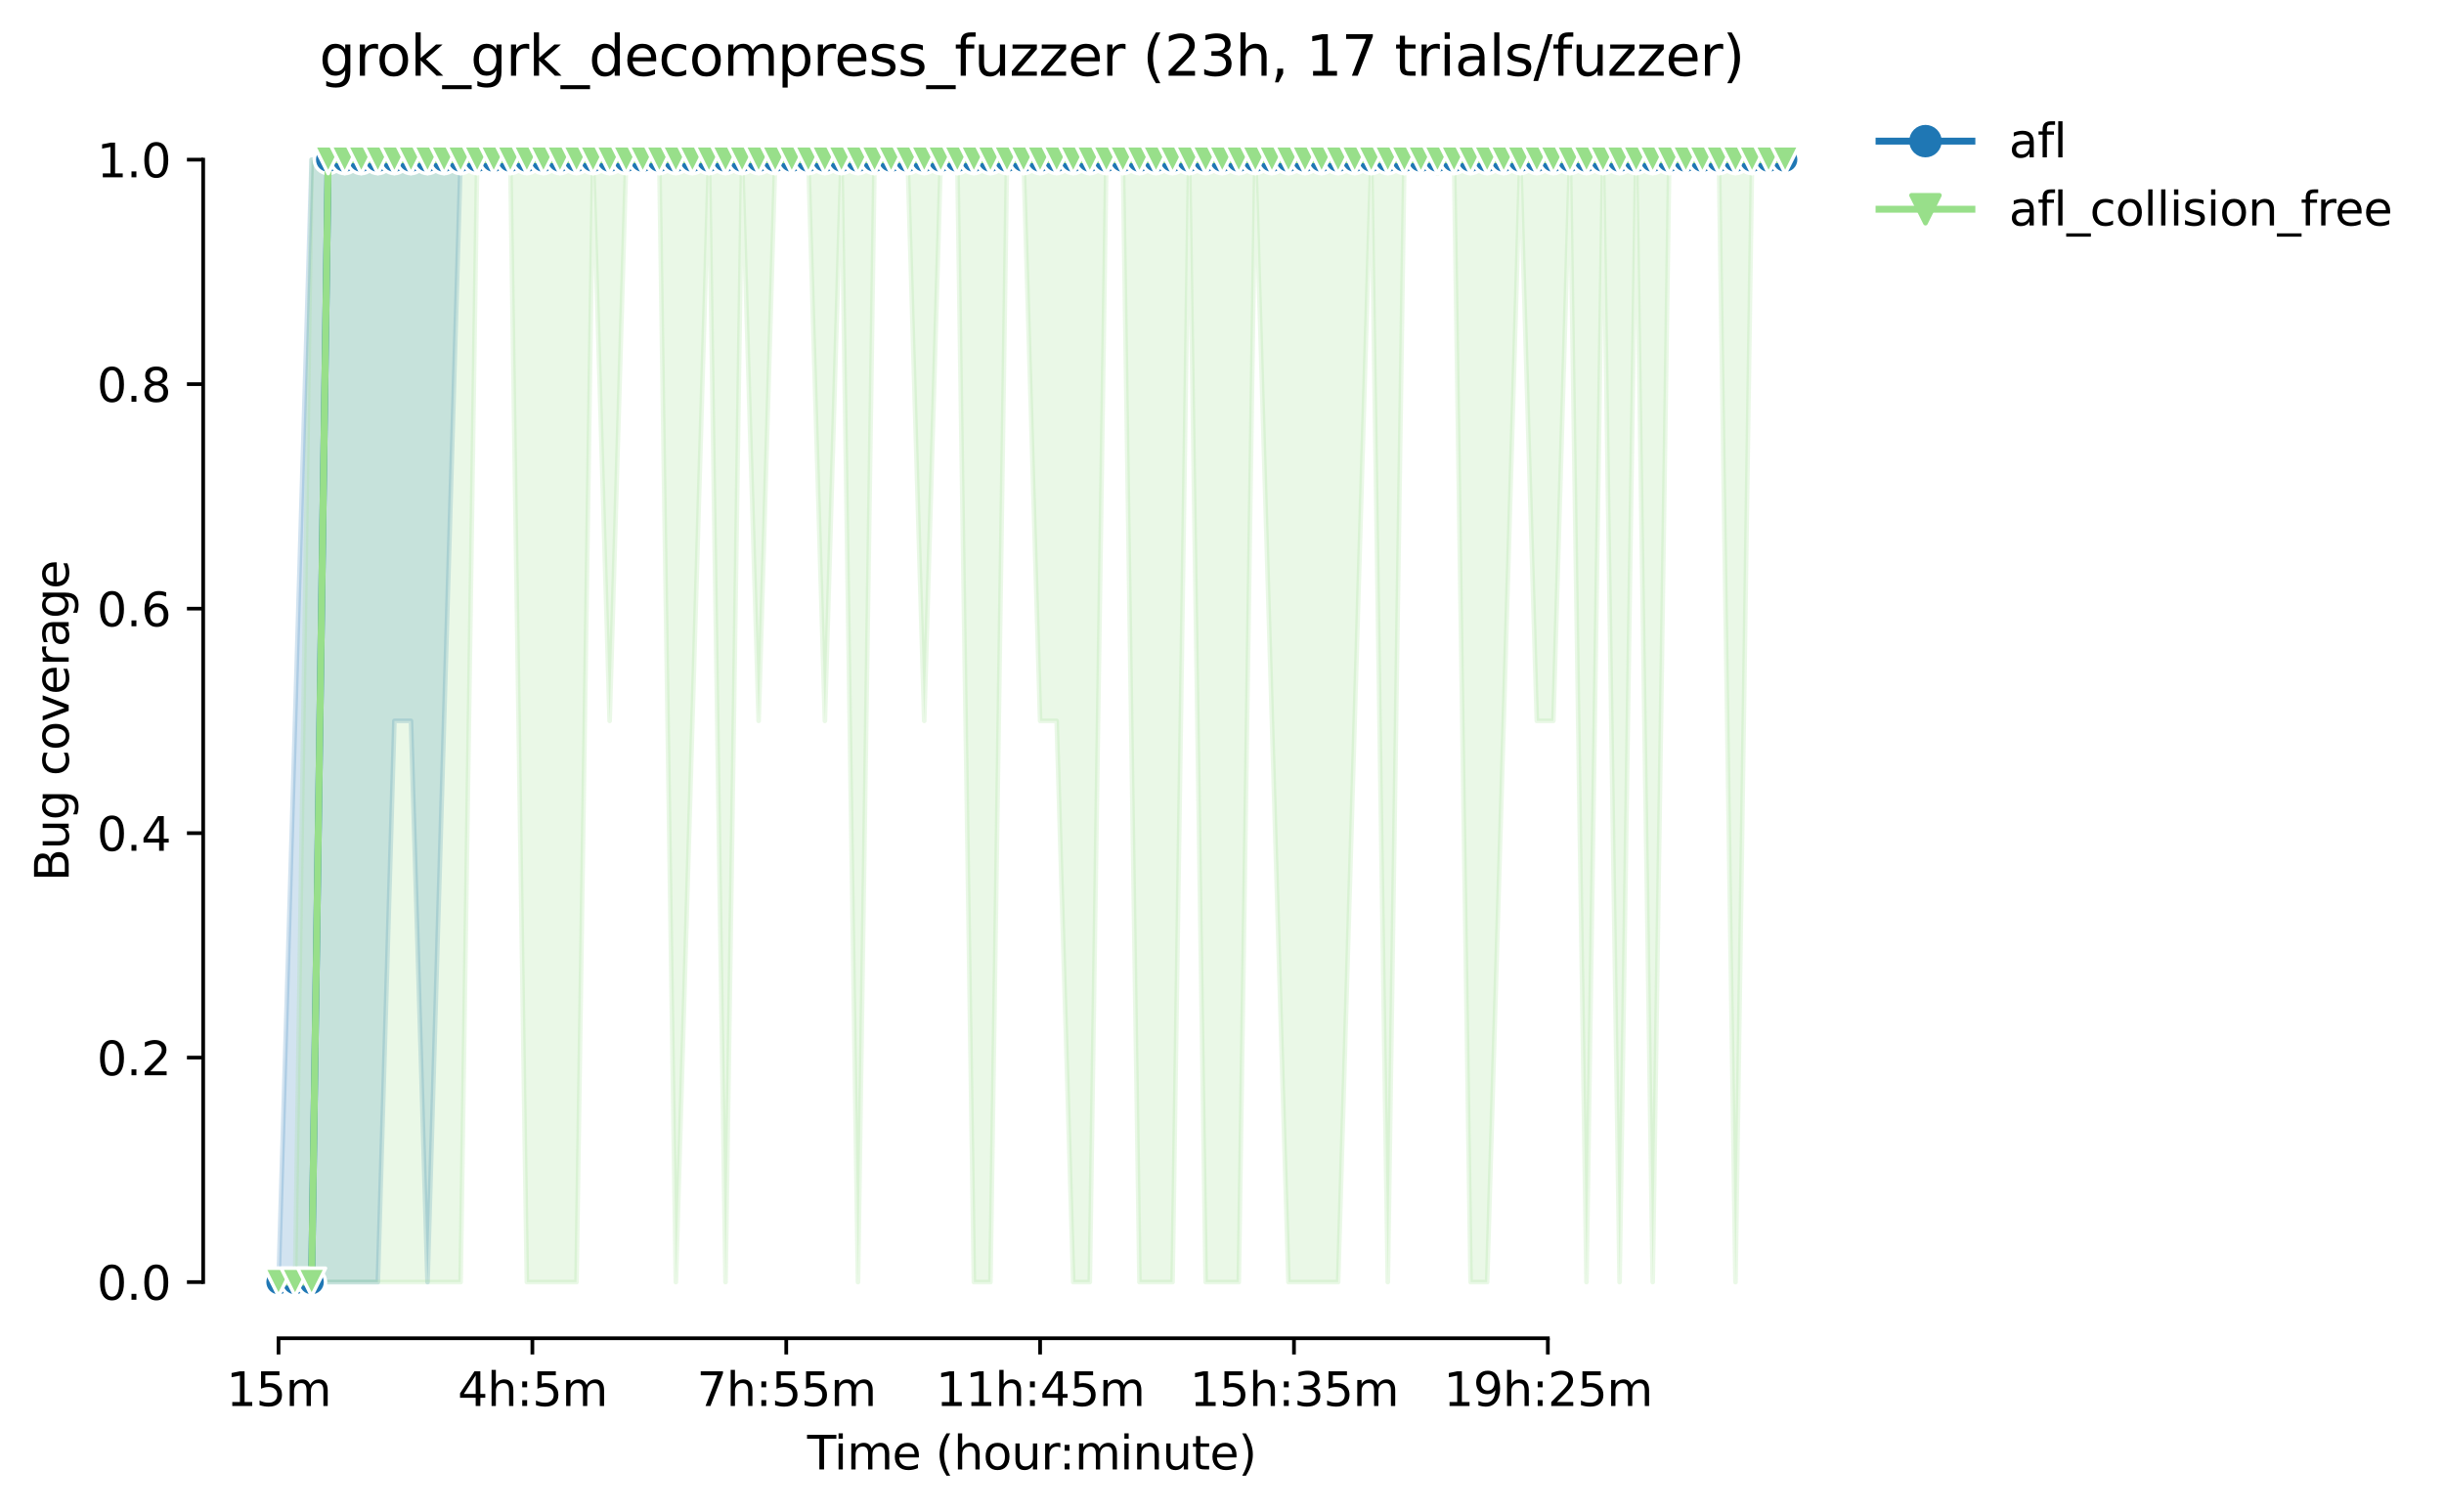 <?xml version="1.0" encoding="utf-8" standalone="no"?>
<!DOCTYPE svg PUBLIC "-//W3C//DTD SVG 1.1//EN"
  "http://www.w3.org/Graphics/SVG/1.1/DTD/svg11.dtd">
<svg height="325.986pt" version="1.1" viewBox="0 0 526.636 325.986" width="526.636pt" xmlns="http://www.w3.org/2000/svg" xmlns:xlink="http://www.w3.org/1999/xlink">
 <defs>
  <style type="text/css">*{stroke-linecap:butt;stroke-linejoin:round;}</style>
 </defs>
 <g id="figure_1">
  <g id="patch_1">
   <path d="M 0 325.986 
L 526.636 325.986 
L 526.636 0 
L 0 0 
z
" style="fill:#ffffff;"/>
  </g>
  <g id="axes_1">
   <g id="patch_2">
    <path d="M 43.781 288.43 
L 400.901 288.43 
L 400.901 22.318 
L 43.781 22.318 
z
" style="fill:#ffffff;"/>
   </g>
   <g id="PolyCollection_1">
    <defs>
     <path d="M 60.014 -49.652 
L 60.014 -49.652 
L 63.582 -49.652 
L 67.149 -49.652 
L 70.717 -49.652 
L 74.285 -49.652 
L 77.852 -49.652 
L 81.42 -49.652 
L 84.987 -170.612 
L 88.555 -170.612 
L 92.123 -49.652 
L 95.69 -170.612 
L 99.258 -291.572 
L 102.826 -291.572 
L 106.393 -291.572 
L 109.961 -291.572 
L 113.528 -291.572 
L 117.096 -291.572 
L 120.664 -291.572 
L 124.231 -291.572 
L 127.799 -291.572 
L 131.367 -291.572 
L 134.934 -291.572 
L 138.502 -291.572 
L 142.07 -291.572 
L 145.637 -291.572 
L 149.205 -291.572 
L 152.772 -291.572 
L 156.34 -291.572 
L 159.908 -291.572 
L 163.475 -291.572 
L 167.043 -291.572 
L 170.611 -291.572 
L 174.178 -291.572 
L 177.746 -291.572 
L 181.313 -291.572 
L 184.881 -291.572 
L 188.449 -291.572 
L 192.016 -291.572 
L 195.584 -291.572 
L 199.152 -291.572 
L 202.719 -291.572 
L 206.287 -291.572 
L 209.855 -291.572 
L 213.422 -291.572 
L 216.99 -291.572 
L 220.557 -291.572 
L 224.125 -291.572 
L 227.693 -291.572 
L 231.26 -291.572 
L 234.828 -291.572 
L 238.396 -291.572 
L 241.963 -291.572 
L 245.531 -291.572 
L 249.098 -291.572 
L 252.666 -291.572 
L 256.234 -291.572 
L 259.801 -291.572 
L 263.369 -291.572 
L 266.937 -291.572 
L 270.504 -291.572 
L 274.072 -291.572 
L 277.64 -291.572 
L 281.207 -291.572 
L 284.775 -291.572 
L 288.342 -291.572 
L 291.91 -291.572 
L 295.478 -291.572 
L 299.045 -291.572 
L 302.613 -291.572 
L 306.181 -291.572 
L 309.748 -291.572 
L 313.316 -291.572 
L 316.884 -291.572 
L 320.451 -291.572 
L 324.019 -291.572 
L 327.586 -291.572 
L 331.154 -291.572 
L 334.722 -291.572 
L 338.289 -291.572 
L 341.857 -291.572 
L 345.425 -291.572 
L 348.992 -291.572 
L 352.56 -291.572 
L 356.127 -291.572 
L 359.695 -291.572 
L 363.263 -291.572 
L 366.83 -291.572 
L 370.398 -291.572 
L 373.966 -291.572 
L 377.533 -291.572 
L 381.101 -291.572 
L 384.669 -291.572 
L 384.669 -291.572 
L 384.669 -291.572 
L 381.101 -291.572 
L 377.533 -291.572 
L 373.966 -291.572 
L 370.398 -291.572 
L 366.83 -291.572 
L 363.263 -291.572 
L 359.695 -291.572 
L 356.127 -291.572 
L 352.56 -291.572 
L 348.992 -291.572 
L 345.425 -291.572 
L 341.857 -291.572 
L 338.289 -291.572 
L 334.722 -291.572 
L 331.154 -291.572 
L 327.586 -291.572 
L 324.019 -291.572 
L 320.451 -291.572 
L 316.884 -291.572 
L 313.316 -291.572 
L 309.748 -291.572 
L 306.181 -291.572 
L 302.613 -291.572 
L 299.045 -291.572 
L 295.478 -291.572 
L 291.91 -291.572 
L 288.342 -291.572 
L 284.775 -291.572 
L 281.207 -291.572 
L 277.64 -291.572 
L 274.072 -291.572 
L 270.504 -291.572 
L 266.937 -291.572 
L 263.369 -291.572 
L 259.801 -291.572 
L 256.234 -291.572 
L 252.666 -291.572 
L 249.098 -291.572 
L 245.531 -291.572 
L 241.963 -291.572 
L 238.396 -291.572 
L 234.828 -291.572 
L 231.26 -291.572 
L 227.693 -291.572 
L 224.125 -291.572 
L 220.557 -291.572 
L 216.99 -291.572 
L 213.422 -291.572 
L 209.855 -291.572 
L 206.287 -291.572 
L 202.719 -291.572 
L 199.152 -291.572 
L 195.584 -291.572 
L 192.016 -291.572 
L 188.449 -291.572 
L 184.881 -291.572 
L 181.313 -291.572 
L 177.746 -291.572 
L 174.178 -291.572 
L 170.611 -291.572 
L 167.043 -291.572 
L 163.475 -291.572 
L 159.908 -291.572 
L 156.34 -291.572 
L 152.772 -291.572 
L 149.205 -291.572 
L 145.637 -291.572 
L 142.07 -291.572 
L 138.502 -291.572 
L 134.934 -291.572 
L 131.367 -291.572 
L 127.799 -291.572 
L 124.231 -291.572 
L 120.664 -291.572 
L 117.096 -291.572 
L 113.528 -291.572 
L 109.961 -291.572 
L 106.393 -291.572 
L 102.826 -291.572 
L 99.258 -291.572 
L 95.69 -291.572 
L 92.123 -291.572 
L 88.555 -291.572 
L 84.987 -291.572 
L 81.42 -291.572 
L 77.852 -291.572 
L 74.285 -291.572 
L 70.717 -291.572 
L 67.149 -291.572 
L 63.582 -170.612 
L 60.014 -49.652 
z
" id="m0db6134150" style="stroke:#1f77b4;stroke-opacity:0.2;"/>
    </defs>
    <g clip-path="url(#pe75dff05f3)">
     <use style="fill:#1f77b4;fill-opacity:0.2;stroke:#1f77b4;stroke-opacity:0.2;" x="0" xlink:href="#m0db6134150" y="325.986"/>
    </g>
   </g>
   <g id="PolyCollection_2">
    <defs>
     <path d="M 60.014 -49.652 
L 60.014 -49.652 
L 63.582 -49.652 
L 67.149 -49.652 
L 70.717 -49.652 
L 74.285 -49.652 
L 77.852 -49.652 
L 81.42 -49.652 
L 84.987 -49.652 
L 88.555 -49.652 
L 92.123 -49.652 
L 95.69 -49.652 
L 99.258 -49.652 
L 102.826 -291.572 
L 106.393 -291.572 
L 109.961 -291.572 
L 113.528 -49.652 
L 117.096 -49.652 
L 120.664 -49.652 
L 124.231 -49.652 
L 127.799 -291.572 
L 131.367 -170.612 
L 134.934 -291.572 
L 138.502 -291.572 
L 142.07 -291.572 
L 145.637 -49.652 
L 149.205 -170.612 
L 152.772 -291.572 
L 156.34 -49.652 
L 159.908 -291.572 
L 163.475 -170.612 
L 167.043 -291.572 
L 170.611 -291.572 
L 174.178 -291.572 
L 177.746 -170.612 
L 181.313 -291.572 
L 184.881 -49.652 
L 188.449 -291.572 
L 192.016 -291.572 
L 195.584 -291.572 
L 199.152 -170.612 
L 202.719 -291.572 
L 206.287 -291.572 
L 209.855 -49.652 
L 213.422 -49.652 
L 216.99 -291.572 
L 220.557 -291.572 
L 224.125 -170.612 
L 227.693 -170.612 
L 231.26 -49.652 
L 234.828 -49.652 
L 238.396 -291.572 
L 241.963 -291.572 
L 245.531 -49.652 
L 249.098 -49.652 
L 252.666 -49.652 
L 256.234 -291.572 
L 259.801 -49.652 
L 263.369 -49.652 
L 266.937 -49.652 
L 270.504 -291.572 
L 274.072 -170.612 
L 277.64 -49.652 
L 281.207 -49.652 
L 284.775 -49.652 
L 288.342 -49.652 
L 291.91 -170.612 
L 295.478 -291.572 
L 299.045 -49.652 
L 302.613 -291.572 
L 306.181 -291.572 
L 309.748 -288.548 
L 313.316 -291.572 
L 316.884 -49.652 
L 320.451 -49.652 
L 324.019 -170.612 
L 327.586 -291.572 
L 331.154 -170.612 
L 334.722 -170.612 
L 338.289 -291.572 
L 341.857 -49.652 
L 345.425 -291.572 
L 348.992 -49.652 
L 352.56 -291.572 
L 356.127 -49.652 
L 359.695 -291.572 
L 363.263 -291.572 
L 366.83 -291.572 
L 370.398 -291.572 
L 373.966 -49.652 
L 377.533 -291.572 
L 381.101 -291.572 
L 384.669 -291.572 
L 384.669 -291.572 
L 384.669 -291.572 
L 381.101 -291.572 
L 377.533 -291.572 
L 373.966 -291.572 
L 370.398 -291.572 
L 366.83 -291.572 
L 363.263 -291.572 
L 359.695 -291.572 
L 356.127 -291.572 
L 352.56 -291.572 
L 348.992 -291.572 
L 345.425 -291.572 
L 341.857 -291.572 
L 338.289 -291.572 
L 334.722 -291.572 
L 331.154 -291.572 
L 327.586 -291.572 
L 324.019 -291.572 
L 320.451 -291.572 
L 316.884 -291.572 
L 313.316 -291.572 
L 309.748 -291.572 
L 306.181 -291.572 
L 302.613 -291.572 
L 299.045 -291.572 
L 295.478 -291.572 
L 291.91 -291.572 
L 288.342 -291.572 
L 284.775 -291.572 
L 281.207 -291.572 
L 277.64 -291.572 
L 274.072 -291.572 
L 270.504 -291.572 
L 266.937 -291.572 
L 263.369 -291.572 
L 259.801 -291.572 
L 256.234 -291.572 
L 252.666 -291.572 
L 249.098 -291.572 
L 245.531 -291.572 
L 241.963 -291.572 
L 238.396 -291.572 
L 234.828 -291.572 
L 231.26 -291.572 
L 227.693 -291.572 
L 224.125 -291.572 
L 220.557 -291.572 
L 216.99 -291.572 
L 213.422 -291.572 
L 209.855 -291.572 
L 206.287 -291.572 
L 202.719 -291.572 
L 199.152 -291.572 
L 195.584 -291.572 
L 192.016 -291.572 
L 188.449 -291.572 
L 184.881 -291.572 
L 181.313 -291.572 
L 177.746 -291.572 
L 174.178 -291.572 
L 170.611 -291.572 
L 167.043 -291.572 
L 163.475 -291.572 
L 159.908 -291.572 
L 156.34 -291.572 
L 152.772 -291.572 
L 149.205 -291.572 
L 145.637 -291.572 
L 142.07 -291.572 
L 138.502 -291.572 
L 134.934 -291.572 
L 131.367 -291.572 
L 127.799 -291.572 
L 124.231 -291.572 
L 120.664 -291.572 
L 117.096 -291.572 
L 113.528 -291.572 
L 109.961 -291.572 
L 106.393 -291.572 
L 102.826 -291.572 
L 99.258 -291.572 
L 95.69 -291.572 
L 92.123 -291.572 
L 88.555 -291.572 
L 84.987 -291.572 
L 81.42 -291.572 
L 77.852 -291.572 
L 74.285 -291.572 
L 70.717 -291.572 
L 67.149 -291.572 
L 63.582 -49.652 
L 60.014 -49.652 
z
" id="m7c5221e8cb" style="stroke:#98df8a;stroke-opacity:0.2;"/>
    </defs>
    <g clip-path="url(#pe75dff05f3)">
     <use style="fill:#98df8a;fill-opacity:0.2;stroke:#98df8a;stroke-opacity:0.2;" x="0" xlink:href="#m7c5221e8cb" y="325.986"/>
    </g>
   </g>
   <g id="matplotlib.axis_1">
    <g id="xtick_1">
     <g id="line2d_1">
      <defs>
       <path d="M 0 0 
L 0 3.5 
" id="m843613059e" style="stroke:#000000;stroke-width:0.8;"/>
      </defs>
      <g>
       <use style="stroke:#000000;stroke-width:0.8;" x="60.014" xlink:href="#m843613059e" y="288.43"/>
      </g>
     </g>
     <g id="text_1">
      <!-- 15m -->
      <g transform="translate(48.781 303.029)scale(0.1 -0.1)">
       <defs>
        <path d="M 794 531 
L 1825 531 
L 1825 4091 
L 703 3866 
L 703 4441 
L 1819 4666 
L 2450 4666 
L 2450 531 
L 3481 531 
L 3481 0 
L 794 0 
L 794 531 
z
" id="DejaVuSans-31" transform="scale(0.016)"/>
        <path d="M 691 4666 
L 3169 4666 
L 3169 4134 
L 1269 4134 
L 1269 2991 
Q 1406 3038 1543 3061 
Q 1681 3084 1819 3084 
Q 2600 3084 3056 2656 
Q 3513 2228 3513 1497 
Q 3513 744 3044 326 
Q 2575 -91 1722 -91 
Q 1428 -91 1123 -41 
Q 819 9 494 109 
L 494 744 
Q 775 591 1075 516 
Q 1375 441 1709 441 
Q 2250 441 2565 725 
Q 2881 1009 2881 1497 
Q 2881 1984 2565 2268 
Q 2250 2553 1709 2553 
Q 1456 2553 1204 2497 
Q 953 2441 691 2322 
L 691 4666 
z
" id="DejaVuSans-35" transform="scale(0.016)"/>
        <path d="M 3328 2828 
Q 3544 3216 3844 3400 
Q 4144 3584 4550 3584 
Q 5097 3584 5394 3201 
Q 5691 2819 5691 2113 
L 5691 0 
L 5113 0 
L 5113 2094 
Q 5113 2597 4934 2840 
Q 4756 3084 4391 3084 
Q 3944 3084 3684 2787 
Q 3425 2491 3425 1978 
L 3425 0 
L 2847 0 
L 2847 2094 
Q 2847 2600 2669 2842 
Q 2491 3084 2119 3084 
Q 1678 3084 1418 2786 
Q 1159 2488 1159 1978 
L 1159 0 
L 581 0 
L 581 3500 
L 1159 3500 
L 1159 2956 
Q 1356 3278 1631 3431 
Q 1906 3584 2284 3584 
Q 2666 3584 2933 3390 
Q 3200 3197 3328 2828 
z
" id="DejaVuSans-6d" transform="scale(0.016)"/>
       </defs>
       <use xlink:href="#DejaVuSans-31"/>
       <use x="63.623" xlink:href="#DejaVuSans-35"/>
       <use x="127.246" xlink:href="#DejaVuSans-6d"/>
      </g>
     </g>
    </g>
    <g id="xtick_2">
     <g id="line2d_2">
      <g>
       <use style="stroke:#000000;stroke-width:0.8;" x="114.718" xlink:href="#m843613059e" y="288.43"/>
      </g>
     </g>
     <g id="text_2">
      <!-- 4h:5m -->
      <g transform="translate(98.632 303.029)scale(0.1 -0.1)">
       <defs>
        <path d="M 2419 4116 
L 825 1625 
L 2419 1625 
L 2419 4116 
z
M 2253 4666 
L 3047 4666 
L 3047 1625 
L 3713 1625 
L 3713 1100 
L 3047 1100 
L 3047 0 
L 2419 0 
L 2419 1100 
L 313 1100 
L 313 1709 
L 2253 4666 
z
" id="DejaVuSans-34" transform="scale(0.016)"/>
        <path d="M 3513 2113 
L 3513 0 
L 2938 0 
L 2938 2094 
Q 2938 2591 2744 2837 
Q 2550 3084 2163 3084 
Q 1697 3084 1428 2787 
Q 1159 2491 1159 1978 
L 1159 0 
L 581 0 
L 581 4863 
L 1159 4863 
L 1159 2956 
Q 1366 3272 1645 3428 
Q 1925 3584 2291 3584 
Q 2894 3584 3203 3211 
Q 3513 2838 3513 2113 
z
" id="DejaVuSans-68" transform="scale(0.016)"/>
        <path d="M 750 794 
L 1409 794 
L 1409 0 
L 750 0 
L 750 794 
z
M 750 3309 
L 1409 3309 
L 1409 2516 
L 750 2516 
L 750 3309 
z
" id="DejaVuSans-3a" transform="scale(0.016)"/>
       </defs>
       <use xlink:href="#DejaVuSans-34"/>
       <use x="63.623" xlink:href="#DejaVuSans-68"/>
       <use x="127.002" xlink:href="#DejaVuSans-3a"/>
       <use x="160.693" xlink:href="#DejaVuSans-35"/>
       <use x="224.316" xlink:href="#DejaVuSans-6d"/>
      </g>
     </g>
    </g>
    <g id="xtick_3">
     <g id="line2d_3">
      <g>
       <use style="stroke:#000000;stroke-width:0.8;" x="169.421" xlink:href="#m843613059e" y="288.43"/>
      </g>
     </g>
     <g id="text_3">
      <!-- 7h:55m -->
      <g transform="translate(150.154 303.029)scale(0.1 -0.1)">
       <defs>
        <path d="M 525 4666 
L 3525 4666 
L 3525 4397 
L 1831 0 
L 1172 0 
L 2766 4134 
L 525 4134 
L 525 4666 
z
" id="DejaVuSans-37" transform="scale(0.016)"/>
       </defs>
       <use xlink:href="#DejaVuSans-37"/>
       <use x="63.623" xlink:href="#DejaVuSans-68"/>
       <use x="127.002" xlink:href="#DejaVuSans-3a"/>
       <use x="160.693" xlink:href="#DejaVuSans-35"/>
       <use x="224.316" xlink:href="#DejaVuSans-35"/>
       <use x="287.939" xlink:href="#DejaVuSans-6d"/>
      </g>
     </g>
    </g>
    <g id="xtick_4">
     <g id="line2d_4">
      <g>
       <use style="stroke:#000000;stroke-width:0.8;" x="224.125" xlink:href="#m843613059e" y="288.43"/>
      </g>
     </g>
     <g id="text_4">
      <!-- 11h:45m -->
      <g transform="translate(201.677 303.029)scale(0.1 -0.1)">
       <use xlink:href="#DejaVuSans-31"/>
       <use x="63.623" xlink:href="#DejaVuSans-31"/>
       <use x="127.246" xlink:href="#DejaVuSans-68"/>
       <use x="190.625" xlink:href="#DejaVuSans-3a"/>
       <use x="224.316" xlink:href="#DejaVuSans-34"/>
       <use x="287.939" xlink:href="#DejaVuSans-35"/>
       <use x="351.562" xlink:href="#DejaVuSans-6d"/>
      </g>
     </g>
    </g>
    <g id="xtick_5">
     <g id="line2d_5">
      <g>
       <use style="stroke:#000000;stroke-width:0.8;" x="278.829" xlink:href="#m843613059e" y="288.43"/>
      </g>
     </g>
     <g id="text_5">
      <!-- 15h:35m -->
      <g transform="translate(256.38 303.029)scale(0.1 -0.1)">
       <defs>
        <path d="M 2597 2516 
Q 3050 2419 3304 2112 
Q 3559 1806 3559 1356 
Q 3559 666 3084 287 
Q 2609 -91 1734 -91 
Q 1441 -91 1130 -33 
Q 819 25 488 141 
L 488 750 
Q 750 597 1062 519 
Q 1375 441 1716 441 
Q 2309 441 2620 675 
Q 2931 909 2931 1356 
Q 2931 1769 2642 2001 
Q 2353 2234 1838 2234 
L 1294 2234 
L 1294 2753 
L 1863 2753 
Q 2328 2753 2575 2939 
Q 2822 3125 2822 3475 
Q 2822 3834 2567 4026 
Q 2313 4219 1838 4219 
Q 1578 4219 1281 4162 
Q 984 4106 628 3988 
L 628 4550 
Q 988 4650 1302 4700 
Q 1616 4750 1894 4750 
Q 2613 4750 3031 4423 
Q 3450 4097 3450 3541 
Q 3450 3153 3228 2886 
Q 3006 2619 2597 2516 
z
" id="DejaVuSans-33" transform="scale(0.016)"/>
       </defs>
       <use xlink:href="#DejaVuSans-31"/>
       <use x="63.623" xlink:href="#DejaVuSans-35"/>
       <use x="127.246" xlink:href="#DejaVuSans-68"/>
       <use x="190.625" xlink:href="#DejaVuSans-3a"/>
       <use x="224.316" xlink:href="#DejaVuSans-33"/>
       <use x="287.939" xlink:href="#DejaVuSans-35"/>
       <use x="351.562" xlink:href="#DejaVuSans-6d"/>
      </g>
     </g>
    </g>
    <g id="xtick_6">
     <g id="line2d_6">
      <g>
       <use style="stroke:#000000;stroke-width:0.8;" x="333.532" xlink:href="#m843613059e" y="288.43"/>
      </g>
     </g>
     <g id="text_6">
      <!-- 19h:25m -->
      <g transform="translate(311.084 303.029)scale(0.1 -0.1)">
       <defs>
        <path d="M 703 97 
L 703 672 
Q 941 559 1184 500 
Q 1428 441 1663 441 
Q 2288 441 2617 861 
Q 2947 1281 2994 2138 
Q 2813 1869 2534 1725 
Q 2256 1581 1919 1581 
Q 1219 1581 811 2004 
Q 403 2428 403 3163 
Q 403 3881 828 4315 
Q 1253 4750 1959 4750 
Q 2769 4750 3195 4129 
Q 3622 3509 3622 2328 
Q 3622 1225 3098 567 
Q 2575 -91 1691 -91 
Q 1453 -91 1209 -44 
Q 966 3 703 97 
z
M 1959 2075 
Q 2384 2075 2632 2365 
Q 2881 2656 2881 3163 
Q 2881 3666 2632 3958 
Q 2384 4250 1959 4250 
Q 1534 4250 1286 3958 
Q 1038 3666 1038 3163 
Q 1038 2656 1286 2365 
Q 1534 2075 1959 2075 
z
" id="DejaVuSans-39" transform="scale(0.016)"/>
        <path d="M 1228 531 
L 3431 531 
L 3431 0 
L 469 0 
L 469 531 
Q 828 903 1448 1529 
Q 2069 2156 2228 2338 
Q 2531 2678 2651 2914 
Q 2772 3150 2772 3378 
Q 2772 3750 2511 3984 
Q 2250 4219 1831 4219 
Q 1534 4219 1204 4116 
Q 875 4013 500 3803 
L 500 4441 
Q 881 4594 1212 4672 
Q 1544 4750 1819 4750 
Q 2544 4750 2975 4387 
Q 3406 4025 3406 3419 
Q 3406 3131 3298 2873 
Q 3191 2616 2906 2266 
Q 2828 2175 2409 1742 
Q 1991 1309 1228 531 
z
" id="DejaVuSans-32" transform="scale(0.016)"/>
       </defs>
       <use xlink:href="#DejaVuSans-31"/>
       <use x="63.623" xlink:href="#DejaVuSans-39"/>
       <use x="127.246" xlink:href="#DejaVuSans-68"/>
       <use x="190.625" xlink:href="#DejaVuSans-3a"/>
       <use x="224.316" xlink:href="#DejaVuSans-32"/>
       <use x="287.939" xlink:href="#DejaVuSans-35"/>
       <use x="351.562" xlink:href="#DejaVuSans-6d"/>
      </g>
     </g>
    </g>
    <g id="text_7">
     <!-- Time (hour:minute) -->
     <g transform="translate(173.934 316.707)scale(0.1 -0.1)">
      <defs>
       <path d="M -19 4666 
L 3928 4666 
L 3928 4134 
L 2272 4134 
L 2272 0 
L 1638 0 
L 1638 4134 
L -19 4134 
L -19 4666 
z
" id="DejaVuSans-54" transform="scale(0.016)"/>
       <path d="M 603 3500 
L 1178 3500 
L 1178 0 
L 603 0 
L 603 3500 
z
M 603 4863 
L 1178 4863 
L 1178 4134 
L 603 4134 
L 603 4863 
z
" id="DejaVuSans-69" transform="scale(0.016)"/>
       <path d="M 3597 1894 
L 3597 1613 
L 953 1613 
Q 991 1019 1311 708 
Q 1631 397 2203 397 
Q 2534 397 2845 478 
Q 3156 559 3463 722 
L 3463 178 
Q 3153 47 2828 -22 
Q 2503 -91 2169 -91 
Q 1331 -91 842 396 
Q 353 884 353 1716 
Q 353 2575 817 3079 
Q 1281 3584 2069 3584 
Q 2775 3584 3186 3129 
Q 3597 2675 3597 1894 
z
M 3022 2063 
Q 3016 2534 2758 2815 
Q 2500 3097 2075 3097 
Q 1594 3097 1305 2825 
Q 1016 2553 972 2059 
L 3022 2063 
z
" id="DejaVuSans-65" transform="scale(0.016)"/>
       <path id="DejaVuSans-20" transform="scale(0.016)"/>
       <path d="M 1984 4856 
Q 1566 4138 1362 3434 
Q 1159 2731 1159 2009 
Q 1159 1288 1364 580 
Q 1569 -128 1984 -844 
L 1484 -844 
Q 1016 -109 783 600 
Q 550 1309 550 2009 
Q 550 2706 781 3412 
Q 1013 4119 1484 4856 
L 1984 4856 
z
" id="DejaVuSans-28" transform="scale(0.016)"/>
       <path d="M 1959 3097 
Q 1497 3097 1228 2736 
Q 959 2375 959 1747 
Q 959 1119 1226 758 
Q 1494 397 1959 397 
Q 2419 397 2687 759 
Q 2956 1122 2956 1747 
Q 2956 2369 2687 2733 
Q 2419 3097 1959 3097 
z
M 1959 3584 
Q 2709 3584 3137 3096 
Q 3566 2609 3566 1747 
Q 3566 888 3137 398 
Q 2709 -91 1959 -91 
Q 1206 -91 779 398 
Q 353 888 353 1747 
Q 353 2609 779 3096 
Q 1206 3584 1959 3584 
z
" id="DejaVuSans-6f" transform="scale(0.016)"/>
       <path d="M 544 1381 
L 544 3500 
L 1119 3500 
L 1119 1403 
Q 1119 906 1312 657 
Q 1506 409 1894 409 
Q 2359 409 2629 706 
Q 2900 1003 2900 1516 
L 2900 3500 
L 3475 3500 
L 3475 0 
L 2900 0 
L 2900 538 
Q 2691 219 2414 64 
Q 2138 -91 1772 -91 
Q 1169 -91 856 284 
Q 544 659 544 1381 
z
M 1991 3584 
L 1991 3584 
z
" id="DejaVuSans-75" transform="scale(0.016)"/>
       <path d="M 2631 2963 
Q 2534 3019 2420 3045 
Q 2306 3072 2169 3072 
Q 1681 3072 1420 2755 
Q 1159 2438 1159 1844 
L 1159 0 
L 581 0 
L 581 3500 
L 1159 3500 
L 1159 2956 
Q 1341 3275 1631 3429 
Q 1922 3584 2338 3584 
Q 2397 3584 2469 3576 
Q 2541 3569 2628 3553 
L 2631 2963 
z
" id="DejaVuSans-72" transform="scale(0.016)"/>
       <path d="M 3513 2113 
L 3513 0 
L 2938 0 
L 2938 2094 
Q 2938 2591 2744 2837 
Q 2550 3084 2163 3084 
Q 1697 3084 1428 2787 
Q 1159 2491 1159 1978 
L 1159 0 
L 581 0 
L 581 3500 
L 1159 3500 
L 1159 2956 
Q 1366 3272 1645 3428 
Q 1925 3584 2291 3584 
Q 2894 3584 3203 3211 
Q 3513 2838 3513 2113 
z
" id="DejaVuSans-6e" transform="scale(0.016)"/>
       <path d="M 1172 4494 
L 1172 3500 
L 2356 3500 
L 2356 3053 
L 1172 3053 
L 1172 1153 
Q 1172 725 1289 603 
Q 1406 481 1766 481 
L 2356 481 
L 2356 0 
L 1766 0 
Q 1100 0 847 248 
Q 594 497 594 1153 
L 594 3053 
L 172 3053 
L 172 3500 
L 594 3500 
L 594 4494 
L 1172 4494 
z
" id="DejaVuSans-74" transform="scale(0.016)"/>
       <path d="M 513 4856 
L 1013 4856 
Q 1481 4119 1714 3412 
Q 1947 2706 1947 2009 
Q 1947 1309 1714 600 
Q 1481 -109 1013 -844 
L 513 -844 
Q 928 -128 1133 580 
Q 1338 1288 1338 2009 
Q 1338 2731 1133 3434 
Q 928 4138 513 4856 
z
" id="DejaVuSans-29" transform="scale(0.016)"/>
      </defs>
      <use xlink:href="#DejaVuSans-54"/>
      <use x="57.959" xlink:href="#DejaVuSans-69"/>
      <use x="85.742" xlink:href="#DejaVuSans-6d"/>
      <use x="183.154" xlink:href="#DejaVuSans-65"/>
      <use x="244.678" xlink:href="#DejaVuSans-20"/>
      <use x="276.465" xlink:href="#DejaVuSans-28"/>
      <use x="315.479" xlink:href="#DejaVuSans-68"/>
      <use x="378.857" xlink:href="#DejaVuSans-6f"/>
      <use x="440.039" xlink:href="#DejaVuSans-75"/>
      <use x="503.418" xlink:href="#DejaVuSans-72"/>
      <use x="542.781" xlink:href="#DejaVuSans-3a"/>
      <use x="576.473" xlink:href="#DejaVuSans-6d"/>
      <use x="673.885" xlink:href="#DejaVuSans-69"/>
      <use x="701.668" xlink:href="#DejaVuSans-6e"/>
      <use x="765.047" xlink:href="#DejaVuSans-75"/>
      <use x="828.426" xlink:href="#DejaVuSans-74"/>
      <use x="867.635" xlink:href="#DejaVuSans-65"/>
      <use x="929.158" xlink:href="#DejaVuSans-29"/>
     </g>
    </g>
   </g>
   <g id="matplotlib.axis_2">
    <g id="ytick_1">
     <g id="line2d_7">
      <defs>
       <path d="M 0 0 
L -3.5 0 
" id="m86bf081606" style="stroke:#000000;stroke-width:0.8;"/>
      </defs>
      <g>
       <use style="stroke:#000000;stroke-width:0.8;" x="43.781" xlink:href="#m86bf081606" y="276.334"/>
      </g>
     </g>
     <g id="text_8">
      <!-- 0.0 -->
      <g transform="translate(20.878 280.133)scale(0.1 -0.1)">
       <defs>
        <path d="M 2034 4250 
Q 1547 4250 1301 3770 
Q 1056 3291 1056 2328 
Q 1056 1369 1301 889 
Q 1547 409 2034 409 
Q 2525 409 2770 889 
Q 3016 1369 3016 2328 
Q 3016 3291 2770 3770 
Q 2525 4250 2034 4250 
z
M 2034 4750 
Q 2819 4750 3233 4129 
Q 3647 3509 3647 2328 
Q 3647 1150 3233 529 
Q 2819 -91 2034 -91 
Q 1250 -91 836 529 
Q 422 1150 422 2328 
Q 422 3509 836 4129 
Q 1250 4750 2034 4750 
z
" id="DejaVuSans-30" transform="scale(0.016)"/>
        <path d="M 684 794 
L 1344 794 
L 1344 0 
L 684 0 
L 684 794 
z
" id="DejaVuSans-2e" transform="scale(0.016)"/>
       </defs>
       <use xlink:href="#DejaVuSans-30"/>
       <use x="63.623" xlink:href="#DejaVuSans-2e"/>
       <use x="95.41" xlink:href="#DejaVuSans-30"/>
      </g>
     </g>
    </g>
    <g id="ytick_2">
     <g id="line2d_8">
      <g>
       <use style="stroke:#000000;stroke-width:0.8;" x="43.781" xlink:href="#m86bf081606" y="227.95"/>
      </g>
     </g>
     <g id="text_9">
      <!-- 0.2 -->
      <g transform="translate(20.878 231.749)scale(0.1 -0.1)">
       <use xlink:href="#DejaVuSans-30"/>
       <use x="63.623" xlink:href="#DejaVuSans-2e"/>
       <use x="95.41" xlink:href="#DejaVuSans-32"/>
      </g>
     </g>
    </g>
    <g id="ytick_3">
     <g id="line2d_9">
      <g>
       <use style="stroke:#000000;stroke-width:0.8;" x="43.781" xlink:href="#m86bf081606" y="179.566"/>
      </g>
     </g>
     <g id="text_10">
      <!-- 0.4 -->
      <g transform="translate(20.878 183.365)scale(0.1 -0.1)">
       <use xlink:href="#DejaVuSans-30"/>
       <use x="63.623" xlink:href="#DejaVuSans-2e"/>
       <use x="95.41" xlink:href="#DejaVuSans-34"/>
      </g>
     </g>
    </g>
    <g id="ytick_4">
     <g id="line2d_10">
      <g>
       <use style="stroke:#000000;stroke-width:0.8;" x="43.781" xlink:href="#m86bf081606" y="131.182"/>
      </g>
     </g>
     <g id="text_11">
      <!-- 0.6 -->
      <g transform="translate(20.878 134.981)scale(0.1 -0.1)">
       <defs>
        <path d="M 2113 2584 
Q 1688 2584 1439 2293 
Q 1191 2003 1191 1497 
Q 1191 994 1439 701 
Q 1688 409 2113 409 
Q 2538 409 2786 701 
Q 3034 994 3034 1497 
Q 3034 2003 2786 2293 
Q 2538 2584 2113 2584 
z
M 3366 4563 
L 3366 3988 
Q 3128 4100 2886 4159 
Q 2644 4219 2406 4219 
Q 1781 4219 1451 3797 
Q 1122 3375 1075 2522 
Q 1259 2794 1537 2939 
Q 1816 3084 2150 3084 
Q 2853 3084 3261 2657 
Q 3669 2231 3669 1497 
Q 3669 778 3244 343 
Q 2819 -91 2113 -91 
Q 1303 -91 875 529 
Q 447 1150 447 2328 
Q 447 3434 972 4092 
Q 1497 4750 2381 4750 
Q 2619 4750 2861 4703 
Q 3103 4656 3366 4563 
z
" id="DejaVuSans-36" transform="scale(0.016)"/>
       </defs>
       <use xlink:href="#DejaVuSans-30"/>
       <use x="63.623" xlink:href="#DejaVuSans-2e"/>
       <use x="95.41" xlink:href="#DejaVuSans-36"/>
      </g>
     </g>
    </g>
    <g id="ytick_5">
     <g id="line2d_11">
      <g>
       <use style="stroke:#000000;stroke-width:0.8;" x="43.781" xlink:href="#m86bf081606" y="82.798"/>
      </g>
     </g>
     <g id="text_12">
      <!-- 0.8 -->
      <g transform="translate(20.878 86.597)scale(0.1 -0.1)">
       <defs>
        <path d="M 2034 2216 
Q 1584 2216 1326 1975 
Q 1069 1734 1069 1313 
Q 1069 891 1326 650 
Q 1584 409 2034 409 
Q 2484 409 2743 651 
Q 3003 894 3003 1313 
Q 3003 1734 2745 1975 
Q 2488 2216 2034 2216 
z
M 1403 2484 
Q 997 2584 770 2862 
Q 544 3141 544 3541 
Q 544 4100 942 4425 
Q 1341 4750 2034 4750 
Q 2731 4750 3128 4425 
Q 3525 4100 3525 3541 
Q 3525 3141 3298 2862 
Q 3072 2584 2669 2484 
Q 3125 2378 3379 2068 
Q 3634 1759 3634 1313 
Q 3634 634 3220 271 
Q 2806 -91 2034 -91 
Q 1263 -91 848 271 
Q 434 634 434 1313 
Q 434 1759 690 2068 
Q 947 2378 1403 2484 
z
M 1172 3481 
Q 1172 3119 1398 2916 
Q 1625 2713 2034 2713 
Q 2441 2713 2670 2916 
Q 2900 3119 2900 3481 
Q 2900 3844 2670 4047 
Q 2441 4250 2034 4250 
Q 1625 4250 1398 4047 
Q 1172 3844 1172 3481 
z
" id="DejaVuSans-38" transform="scale(0.016)"/>
       </defs>
       <use xlink:href="#DejaVuSans-30"/>
       <use x="63.623" xlink:href="#DejaVuSans-2e"/>
       <use x="95.41" xlink:href="#DejaVuSans-38"/>
      </g>
     </g>
    </g>
    <g id="ytick_6">
     <g id="line2d_12">
      <g>
       <use style="stroke:#000000;stroke-width:0.8;" x="43.781" xlink:href="#m86bf081606" y="34.414"/>
      </g>
     </g>
     <g id="text_13">
      <!-- 1.0 -->
      <g transform="translate(20.878 38.213)scale(0.1 -0.1)">
       <use xlink:href="#DejaVuSans-31"/>
       <use x="63.623" xlink:href="#DejaVuSans-2e"/>
       <use x="95.41" xlink:href="#DejaVuSans-30"/>
      </g>
     </g>
    </g>
    <g id="text_14">
     <!-- Bug coverage -->
     <g transform="translate(14.798 189.951)rotate(-90)scale(0.1 -0.1)">
      <defs>
       <path d="M 1259 2228 
L 1259 519 
L 2272 519 
Q 2781 519 3026 730 
Q 3272 941 3272 1375 
Q 3272 1813 3026 2020 
Q 2781 2228 2272 2228 
L 1259 2228 
z
M 1259 4147 
L 1259 2741 
L 2194 2741 
Q 2656 2741 2882 2914 
Q 3109 3088 3109 3444 
Q 3109 3797 2882 3972 
Q 2656 4147 2194 4147 
L 1259 4147 
z
M 628 4666 
L 2241 4666 
Q 2963 4666 3353 4366 
Q 3744 4066 3744 3513 
Q 3744 3084 3544 2831 
Q 3344 2578 2956 2516 
Q 3422 2416 3680 2098 
Q 3938 1781 3938 1306 
Q 3938 681 3513 340 
Q 3088 0 2303 0 
L 628 0 
L 628 4666 
z
" id="DejaVuSans-42" transform="scale(0.016)"/>
       <path d="M 2906 1791 
Q 2906 2416 2648 2759 
Q 2391 3103 1925 3103 
Q 1463 3103 1205 2759 
Q 947 2416 947 1791 
Q 947 1169 1205 825 
Q 1463 481 1925 481 
Q 2391 481 2648 825 
Q 2906 1169 2906 1791 
z
M 3481 434 
Q 3481 -459 3084 -895 
Q 2688 -1331 1869 -1331 
Q 1566 -1331 1297 -1286 
Q 1028 -1241 775 -1147 
L 775 -588 
Q 1028 -725 1275 -790 
Q 1522 -856 1778 -856 
Q 2344 -856 2625 -561 
Q 2906 -266 2906 331 
L 2906 616 
Q 2728 306 2450 153 
Q 2172 0 1784 0 
Q 1141 0 747 490 
Q 353 981 353 1791 
Q 353 2603 747 3093 
Q 1141 3584 1784 3584 
Q 2172 3584 2450 3431 
Q 2728 3278 2906 2969 
L 2906 3500 
L 3481 3500 
L 3481 434 
z
" id="DejaVuSans-67" transform="scale(0.016)"/>
       <path d="M 3122 3366 
L 3122 2828 
Q 2878 2963 2633 3030 
Q 2388 3097 2138 3097 
Q 1578 3097 1268 2742 
Q 959 2388 959 1747 
Q 959 1106 1268 751 
Q 1578 397 2138 397 
Q 2388 397 2633 464 
Q 2878 531 3122 666 
L 3122 134 
Q 2881 22 2623 -34 
Q 2366 -91 2075 -91 
Q 1284 -91 818 406 
Q 353 903 353 1747 
Q 353 2603 823 3093 
Q 1294 3584 2113 3584 
Q 2378 3584 2631 3529 
Q 2884 3475 3122 3366 
z
" id="DejaVuSans-63" transform="scale(0.016)"/>
       <path d="M 191 3500 
L 800 3500 
L 1894 563 
L 2988 3500 
L 3597 3500 
L 2284 0 
L 1503 0 
L 191 3500 
z
" id="DejaVuSans-76" transform="scale(0.016)"/>
       <path d="M 2194 1759 
Q 1497 1759 1228 1600 
Q 959 1441 959 1056 
Q 959 750 1161 570 
Q 1363 391 1709 391 
Q 2188 391 2477 730 
Q 2766 1069 2766 1631 
L 2766 1759 
L 2194 1759 
z
M 3341 1997 
L 3341 0 
L 2766 0 
L 2766 531 
Q 2569 213 2275 61 
Q 1981 -91 1556 -91 
Q 1019 -91 701 211 
Q 384 513 384 1019 
Q 384 1609 779 1909 
Q 1175 2209 1959 2209 
L 2766 2209 
L 2766 2266 
Q 2766 2663 2505 2880 
Q 2244 3097 1772 3097 
Q 1472 3097 1187 3025 
Q 903 2953 641 2809 
L 641 3341 
Q 956 3463 1253 3523 
Q 1550 3584 1831 3584 
Q 2591 3584 2966 3190 
Q 3341 2797 3341 1997 
z
" id="DejaVuSans-61" transform="scale(0.016)"/>
      </defs>
      <use xlink:href="#DejaVuSans-42"/>
      <use x="68.604" xlink:href="#DejaVuSans-75"/>
      <use x="131.982" xlink:href="#DejaVuSans-67"/>
      <use x="195.459" xlink:href="#DejaVuSans-20"/>
      <use x="227.246" xlink:href="#DejaVuSans-63"/>
      <use x="282.227" xlink:href="#DejaVuSans-6f"/>
      <use x="343.408" xlink:href="#DejaVuSans-76"/>
      <use x="402.588" xlink:href="#DejaVuSans-65"/>
      <use x="464.111" xlink:href="#DejaVuSans-72"/>
      <use x="505.225" xlink:href="#DejaVuSans-61"/>
      <use x="566.504" xlink:href="#DejaVuSans-67"/>
      <use x="629.98" xlink:href="#DejaVuSans-65"/>
     </g>
    </g>
   </g>
   <g id="line2d_13">
    <path clip-path="url(#pe75dff05f3)" d="M 60.014 276.334 
L 63.582 276.334 
L 67.149 276.334 
L 70.717 34.414 
L 74.285 34.414 
L 77.852 34.414 
L 81.42 34.414 
L 84.987 34.414 
L 88.555 34.414 
L 92.123 34.414 
L 95.69 34.414 
L 99.258 34.414 
L 102.826 34.414 
L 106.393 34.414 
L 109.961 34.414 
L 113.528 34.414 
L 117.096 34.414 
L 120.664 34.414 
L 124.231 34.414 
L 127.799 34.414 
L 131.367 34.414 
L 134.934 34.414 
L 138.502 34.414 
L 142.07 34.414 
L 145.637 34.414 
L 149.205 34.414 
L 152.772 34.414 
L 156.34 34.414 
L 159.908 34.414 
L 163.475 34.414 
L 167.043 34.414 
L 170.611 34.414 
L 174.178 34.414 
L 177.746 34.414 
L 181.313 34.414 
L 184.881 34.414 
L 188.449 34.414 
L 192.016 34.414 
L 195.584 34.414 
L 199.152 34.414 
L 202.719 34.414 
L 206.287 34.414 
L 209.855 34.414 
L 213.422 34.414 
L 216.99 34.414 
L 220.557 34.414 
L 224.125 34.414 
L 227.693 34.414 
L 231.26 34.414 
L 234.828 34.414 
L 238.396 34.414 
L 241.963 34.414 
L 245.531 34.414 
L 249.098 34.414 
L 252.666 34.414 
L 256.234 34.414 
L 259.801 34.414 
L 263.369 34.414 
L 266.937 34.414 
L 270.504 34.414 
L 274.072 34.414 
L 277.64 34.414 
L 281.207 34.414 
L 284.775 34.414 
L 288.342 34.414 
L 291.91 34.414 
L 295.478 34.414 
L 299.045 34.414 
L 302.613 34.414 
L 306.181 34.414 
L 309.748 34.414 
L 313.316 34.414 
L 316.884 34.414 
L 320.451 34.414 
L 324.019 34.414 
L 327.586 34.414 
L 331.154 34.414 
L 334.722 34.414 
L 338.289 34.414 
L 341.857 34.414 
L 345.425 34.414 
L 348.992 34.414 
L 352.56 34.414 
L 356.127 34.414 
L 359.695 34.414 
L 363.263 34.414 
L 366.83 34.414 
L 370.398 34.414 
L 373.966 34.414 
L 377.533 34.414 
L 381.101 34.414 
L 384.669 34.414 
" style="fill:none;stroke:#1f77b4;stroke-linecap:square;stroke-width:1.5;"/>
    <defs>
     <path d="M 0 3 
C 0.796 3 1.559 2.684 2.121 2.121 
C 2.684 1.559 3 0.796 3 0 
C 3 -0.796 2.684 -1.559 2.121 -2.121 
C 1.559 -2.684 0.796 -3 0 -3 
C -0.796 -3 -1.559 -2.684 -2.121 -2.121 
C -2.684 -1.559 -3 -0.796 -3 0 
C -3 0.796 -2.684 1.559 -2.121 2.121 
C -1.559 2.684 -0.796 3 0 3 
z
" id="mc369aa1094" style="stroke:#ffffff;stroke-width:0.75;"/>
    </defs>
    <g clip-path="url(#pe75dff05f3)">
     <use style="fill:#1f77b4;stroke:#ffffff;stroke-width:0.75;" x="60.014" xlink:href="#mc369aa1094" y="276.334"/>
     <use style="fill:#1f77b4;stroke:#ffffff;stroke-width:0.75;" x="63.582" xlink:href="#mc369aa1094" y="276.334"/>
     <use style="fill:#1f77b4;stroke:#ffffff;stroke-width:0.75;" x="67.149" xlink:href="#mc369aa1094" y="276.334"/>
     <use style="fill:#1f77b4;stroke:#ffffff;stroke-width:0.75;" x="70.717" xlink:href="#mc369aa1094" y="34.414"/>
     <use style="fill:#1f77b4;stroke:#ffffff;stroke-width:0.75;" x="74.285" xlink:href="#mc369aa1094" y="34.414"/>
     <use style="fill:#1f77b4;stroke:#ffffff;stroke-width:0.75;" x="77.852" xlink:href="#mc369aa1094" y="34.414"/>
     <use style="fill:#1f77b4;stroke:#ffffff;stroke-width:0.75;" x="81.42" xlink:href="#mc369aa1094" y="34.414"/>
     <use style="fill:#1f77b4;stroke:#ffffff;stroke-width:0.75;" x="84.987" xlink:href="#mc369aa1094" y="34.414"/>
     <use style="fill:#1f77b4;stroke:#ffffff;stroke-width:0.75;" x="88.555" xlink:href="#mc369aa1094" y="34.414"/>
     <use style="fill:#1f77b4;stroke:#ffffff;stroke-width:0.75;" x="92.123" xlink:href="#mc369aa1094" y="34.414"/>
     <use style="fill:#1f77b4;stroke:#ffffff;stroke-width:0.75;" x="95.69" xlink:href="#mc369aa1094" y="34.414"/>
     <use style="fill:#1f77b4;stroke:#ffffff;stroke-width:0.75;" x="99.258" xlink:href="#mc369aa1094" y="34.414"/>
     <use style="fill:#1f77b4;stroke:#ffffff;stroke-width:0.75;" x="102.826" xlink:href="#mc369aa1094" y="34.414"/>
     <use style="fill:#1f77b4;stroke:#ffffff;stroke-width:0.75;" x="106.393" xlink:href="#mc369aa1094" y="34.414"/>
     <use style="fill:#1f77b4;stroke:#ffffff;stroke-width:0.75;" x="109.961" xlink:href="#mc369aa1094" y="34.414"/>
     <use style="fill:#1f77b4;stroke:#ffffff;stroke-width:0.75;" x="113.528" xlink:href="#mc369aa1094" y="34.414"/>
     <use style="fill:#1f77b4;stroke:#ffffff;stroke-width:0.75;" x="117.096" xlink:href="#mc369aa1094" y="34.414"/>
     <use style="fill:#1f77b4;stroke:#ffffff;stroke-width:0.75;" x="120.664" xlink:href="#mc369aa1094" y="34.414"/>
     <use style="fill:#1f77b4;stroke:#ffffff;stroke-width:0.75;" x="124.231" xlink:href="#mc369aa1094" y="34.414"/>
     <use style="fill:#1f77b4;stroke:#ffffff;stroke-width:0.75;" x="127.799" xlink:href="#mc369aa1094" y="34.414"/>
     <use style="fill:#1f77b4;stroke:#ffffff;stroke-width:0.75;" x="131.367" xlink:href="#mc369aa1094" y="34.414"/>
     <use style="fill:#1f77b4;stroke:#ffffff;stroke-width:0.75;" x="134.934" xlink:href="#mc369aa1094" y="34.414"/>
     <use style="fill:#1f77b4;stroke:#ffffff;stroke-width:0.75;" x="138.502" xlink:href="#mc369aa1094" y="34.414"/>
     <use style="fill:#1f77b4;stroke:#ffffff;stroke-width:0.75;" x="142.07" xlink:href="#mc369aa1094" y="34.414"/>
     <use style="fill:#1f77b4;stroke:#ffffff;stroke-width:0.75;" x="145.637" xlink:href="#mc369aa1094" y="34.414"/>
     <use style="fill:#1f77b4;stroke:#ffffff;stroke-width:0.75;" x="149.205" xlink:href="#mc369aa1094" y="34.414"/>
     <use style="fill:#1f77b4;stroke:#ffffff;stroke-width:0.75;" x="152.772" xlink:href="#mc369aa1094" y="34.414"/>
     <use style="fill:#1f77b4;stroke:#ffffff;stroke-width:0.75;" x="156.34" xlink:href="#mc369aa1094" y="34.414"/>
     <use style="fill:#1f77b4;stroke:#ffffff;stroke-width:0.75;" x="159.908" xlink:href="#mc369aa1094" y="34.414"/>
     <use style="fill:#1f77b4;stroke:#ffffff;stroke-width:0.75;" x="163.475" xlink:href="#mc369aa1094" y="34.414"/>
     <use style="fill:#1f77b4;stroke:#ffffff;stroke-width:0.75;" x="167.043" xlink:href="#mc369aa1094" y="34.414"/>
     <use style="fill:#1f77b4;stroke:#ffffff;stroke-width:0.75;" x="170.611" xlink:href="#mc369aa1094" y="34.414"/>
     <use style="fill:#1f77b4;stroke:#ffffff;stroke-width:0.75;" x="174.178" xlink:href="#mc369aa1094" y="34.414"/>
     <use style="fill:#1f77b4;stroke:#ffffff;stroke-width:0.75;" x="177.746" xlink:href="#mc369aa1094" y="34.414"/>
     <use style="fill:#1f77b4;stroke:#ffffff;stroke-width:0.75;" x="181.313" xlink:href="#mc369aa1094" y="34.414"/>
     <use style="fill:#1f77b4;stroke:#ffffff;stroke-width:0.75;" x="184.881" xlink:href="#mc369aa1094" y="34.414"/>
     <use style="fill:#1f77b4;stroke:#ffffff;stroke-width:0.75;" x="188.449" xlink:href="#mc369aa1094" y="34.414"/>
     <use style="fill:#1f77b4;stroke:#ffffff;stroke-width:0.75;" x="192.016" xlink:href="#mc369aa1094" y="34.414"/>
     <use style="fill:#1f77b4;stroke:#ffffff;stroke-width:0.75;" x="195.584" xlink:href="#mc369aa1094" y="34.414"/>
     <use style="fill:#1f77b4;stroke:#ffffff;stroke-width:0.75;" x="199.152" xlink:href="#mc369aa1094" y="34.414"/>
     <use style="fill:#1f77b4;stroke:#ffffff;stroke-width:0.75;" x="202.719" xlink:href="#mc369aa1094" y="34.414"/>
     <use style="fill:#1f77b4;stroke:#ffffff;stroke-width:0.75;" x="206.287" xlink:href="#mc369aa1094" y="34.414"/>
     <use style="fill:#1f77b4;stroke:#ffffff;stroke-width:0.75;" x="209.855" xlink:href="#mc369aa1094" y="34.414"/>
     <use style="fill:#1f77b4;stroke:#ffffff;stroke-width:0.75;" x="213.422" xlink:href="#mc369aa1094" y="34.414"/>
     <use style="fill:#1f77b4;stroke:#ffffff;stroke-width:0.75;" x="216.99" xlink:href="#mc369aa1094" y="34.414"/>
     <use style="fill:#1f77b4;stroke:#ffffff;stroke-width:0.75;" x="220.557" xlink:href="#mc369aa1094" y="34.414"/>
     <use style="fill:#1f77b4;stroke:#ffffff;stroke-width:0.75;" x="224.125" xlink:href="#mc369aa1094" y="34.414"/>
     <use style="fill:#1f77b4;stroke:#ffffff;stroke-width:0.75;" x="227.693" xlink:href="#mc369aa1094" y="34.414"/>
     <use style="fill:#1f77b4;stroke:#ffffff;stroke-width:0.75;" x="231.26" xlink:href="#mc369aa1094" y="34.414"/>
     <use style="fill:#1f77b4;stroke:#ffffff;stroke-width:0.75;" x="234.828" xlink:href="#mc369aa1094" y="34.414"/>
     <use style="fill:#1f77b4;stroke:#ffffff;stroke-width:0.75;" x="238.396" xlink:href="#mc369aa1094" y="34.414"/>
     <use style="fill:#1f77b4;stroke:#ffffff;stroke-width:0.75;" x="241.963" xlink:href="#mc369aa1094" y="34.414"/>
     <use style="fill:#1f77b4;stroke:#ffffff;stroke-width:0.75;" x="245.531" xlink:href="#mc369aa1094" y="34.414"/>
     <use style="fill:#1f77b4;stroke:#ffffff;stroke-width:0.75;" x="249.098" xlink:href="#mc369aa1094" y="34.414"/>
     <use style="fill:#1f77b4;stroke:#ffffff;stroke-width:0.75;" x="252.666" xlink:href="#mc369aa1094" y="34.414"/>
     <use style="fill:#1f77b4;stroke:#ffffff;stroke-width:0.75;" x="256.234" xlink:href="#mc369aa1094" y="34.414"/>
     <use style="fill:#1f77b4;stroke:#ffffff;stroke-width:0.75;" x="259.801" xlink:href="#mc369aa1094" y="34.414"/>
     <use style="fill:#1f77b4;stroke:#ffffff;stroke-width:0.75;" x="263.369" xlink:href="#mc369aa1094" y="34.414"/>
     <use style="fill:#1f77b4;stroke:#ffffff;stroke-width:0.75;" x="266.937" xlink:href="#mc369aa1094" y="34.414"/>
     <use style="fill:#1f77b4;stroke:#ffffff;stroke-width:0.75;" x="270.504" xlink:href="#mc369aa1094" y="34.414"/>
     <use style="fill:#1f77b4;stroke:#ffffff;stroke-width:0.75;" x="274.072" xlink:href="#mc369aa1094" y="34.414"/>
     <use style="fill:#1f77b4;stroke:#ffffff;stroke-width:0.75;" x="277.64" xlink:href="#mc369aa1094" y="34.414"/>
     <use style="fill:#1f77b4;stroke:#ffffff;stroke-width:0.75;" x="281.207" xlink:href="#mc369aa1094" y="34.414"/>
     <use style="fill:#1f77b4;stroke:#ffffff;stroke-width:0.75;" x="284.775" xlink:href="#mc369aa1094" y="34.414"/>
     <use style="fill:#1f77b4;stroke:#ffffff;stroke-width:0.75;" x="288.342" xlink:href="#mc369aa1094" y="34.414"/>
     <use style="fill:#1f77b4;stroke:#ffffff;stroke-width:0.75;" x="291.91" xlink:href="#mc369aa1094" y="34.414"/>
     <use style="fill:#1f77b4;stroke:#ffffff;stroke-width:0.75;" x="295.478" xlink:href="#mc369aa1094" y="34.414"/>
     <use style="fill:#1f77b4;stroke:#ffffff;stroke-width:0.75;" x="299.045" xlink:href="#mc369aa1094" y="34.414"/>
     <use style="fill:#1f77b4;stroke:#ffffff;stroke-width:0.75;" x="302.613" xlink:href="#mc369aa1094" y="34.414"/>
     <use style="fill:#1f77b4;stroke:#ffffff;stroke-width:0.75;" x="306.181" xlink:href="#mc369aa1094" y="34.414"/>
     <use style="fill:#1f77b4;stroke:#ffffff;stroke-width:0.75;" x="309.748" xlink:href="#mc369aa1094" y="34.414"/>
     <use style="fill:#1f77b4;stroke:#ffffff;stroke-width:0.75;" x="313.316" xlink:href="#mc369aa1094" y="34.414"/>
     <use style="fill:#1f77b4;stroke:#ffffff;stroke-width:0.75;" x="316.884" xlink:href="#mc369aa1094" y="34.414"/>
     <use style="fill:#1f77b4;stroke:#ffffff;stroke-width:0.75;" x="320.451" xlink:href="#mc369aa1094" y="34.414"/>
     <use style="fill:#1f77b4;stroke:#ffffff;stroke-width:0.75;" x="324.019" xlink:href="#mc369aa1094" y="34.414"/>
     <use style="fill:#1f77b4;stroke:#ffffff;stroke-width:0.75;" x="327.586" xlink:href="#mc369aa1094" y="34.414"/>
     <use style="fill:#1f77b4;stroke:#ffffff;stroke-width:0.75;" x="331.154" xlink:href="#mc369aa1094" y="34.414"/>
     <use style="fill:#1f77b4;stroke:#ffffff;stroke-width:0.75;" x="334.722" xlink:href="#mc369aa1094" y="34.414"/>
     <use style="fill:#1f77b4;stroke:#ffffff;stroke-width:0.75;" x="338.289" xlink:href="#mc369aa1094" y="34.414"/>
     <use style="fill:#1f77b4;stroke:#ffffff;stroke-width:0.75;" x="341.857" xlink:href="#mc369aa1094" y="34.414"/>
     <use style="fill:#1f77b4;stroke:#ffffff;stroke-width:0.75;" x="345.425" xlink:href="#mc369aa1094" y="34.414"/>
     <use style="fill:#1f77b4;stroke:#ffffff;stroke-width:0.75;" x="348.992" xlink:href="#mc369aa1094" y="34.414"/>
     <use style="fill:#1f77b4;stroke:#ffffff;stroke-width:0.75;" x="352.56" xlink:href="#mc369aa1094" y="34.414"/>
     <use style="fill:#1f77b4;stroke:#ffffff;stroke-width:0.75;" x="356.127" xlink:href="#mc369aa1094" y="34.414"/>
     <use style="fill:#1f77b4;stroke:#ffffff;stroke-width:0.75;" x="359.695" xlink:href="#mc369aa1094" y="34.414"/>
     <use style="fill:#1f77b4;stroke:#ffffff;stroke-width:0.75;" x="363.263" xlink:href="#mc369aa1094" y="34.414"/>
     <use style="fill:#1f77b4;stroke:#ffffff;stroke-width:0.75;" x="366.83" xlink:href="#mc369aa1094" y="34.414"/>
     <use style="fill:#1f77b4;stroke:#ffffff;stroke-width:0.75;" x="370.398" xlink:href="#mc369aa1094" y="34.414"/>
     <use style="fill:#1f77b4;stroke:#ffffff;stroke-width:0.75;" x="373.966" xlink:href="#mc369aa1094" y="34.414"/>
     <use style="fill:#1f77b4;stroke:#ffffff;stroke-width:0.75;" x="377.533" xlink:href="#mc369aa1094" y="34.414"/>
     <use style="fill:#1f77b4;stroke:#ffffff;stroke-width:0.75;" x="381.101" xlink:href="#mc369aa1094" y="34.414"/>
     <use style="fill:#1f77b4;stroke:#ffffff;stroke-width:0.75;" x="384.669" xlink:href="#mc369aa1094" y="34.414"/>
    </g>
   </g>
   <g id="line2d_14">
    <path clip-path="url(#pe75dff05f3)" d="M 60.014 276.334 
L 63.582 276.334 
L 67.149 276.334 
L 70.717 34.414 
L 74.285 34.414 
L 77.852 34.414 
L 81.42 34.414 
L 84.987 34.414 
L 88.555 34.414 
L 92.123 34.414 
L 95.69 34.414 
L 99.258 34.414 
L 102.826 34.414 
L 106.393 34.414 
L 109.961 34.414 
L 113.528 34.414 
L 117.096 34.414 
L 120.664 34.414 
L 124.231 34.414 
L 127.799 34.414 
L 131.367 34.414 
L 134.934 34.414 
L 138.502 34.414 
L 142.07 34.414 
L 145.637 34.414 
L 149.205 34.414 
L 152.772 34.414 
L 156.34 34.414 
L 159.908 34.414 
L 163.475 34.414 
L 167.043 34.414 
L 170.611 34.414 
L 174.178 34.414 
L 177.746 34.414 
L 181.313 34.414 
L 184.881 34.414 
L 188.449 34.414 
L 192.016 34.414 
L 195.584 34.414 
L 199.152 34.414 
L 202.719 34.414 
L 206.287 34.414 
L 209.855 34.414 
L 213.422 34.414 
L 216.99 34.414 
L 220.557 34.414 
L 224.125 34.414 
L 227.693 34.414 
L 231.26 34.414 
L 234.828 34.414 
L 238.396 34.414 
L 241.963 34.414 
L 245.531 34.414 
L 249.098 34.414 
L 252.666 34.414 
L 256.234 34.414 
L 259.801 34.414 
L 263.369 34.414 
L 266.937 34.414 
L 270.504 34.414 
L 274.072 34.414 
L 277.64 34.414 
L 281.207 34.414 
L 284.775 34.414 
L 288.342 34.414 
L 291.91 34.414 
L 295.478 34.414 
L 299.045 34.414 
L 302.613 34.414 
L 306.181 34.414 
L 309.748 34.414 
L 313.316 34.414 
L 316.884 34.414 
L 320.451 34.414 
L 324.019 34.414 
L 327.586 34.414 
L 331.154 34.414 
L 334.722 34.414 
L 338.289 34.414 
L 341.857 34.414 
L 345.425 34.414 
L 348.992 34.414 
L 352.56 34.414 
L 356.127 34.414 
L 359.695 34.414 
L 363.263 34.414 
L 366.83 34.414 
L 370.398 34.414 
L 373.966 34.414 
L 377.533 34.414 
L 381.101 34.414 
L 384.669 34.414 
" style="fill:none;stroke:#98df8a;stroke-linecap:square;stroke-width:1.5;"/>
    <defs>
     <path d="M -0 3 
L 3 -3 
L -3 -3 
z
" id="m03762c52c3" style="stroke:#ffffff;stroke-linejoin:miter;stroke-width:0.75;"/>
    </defs>
    <g clip-path="url(#pe75dff05f3)">
     <use style="fill:#98df8a;stroke:#ffffff;stroke-linejoin:miter;stroke-width:0.75;" x="60.014" xlink:href="#m03762c52c3" y="276.334"/>
     <use style="fill:#98df8a;stroke:#ffffff;stroke-linejoin:miter;stroke-width:0.75;" x="63.582" xlink:href="#m03762c52c3" y="276.334"/>
     <use style="fill:#98df8a;stroke:#ffffff;stroke-linejoin:miter;stroke-width:0.75;" x="67.149" xlink:href="#m03762c52c3" y="276.334"/>
     <use style="fill:#98df8a;stroke:#ffffff;stroke-linejoin:miter;stroke-width:0.75;" x="70.717" xlink:href="#m03762c52c3" y="34.414"/>
     <use style="fill:#98df8a;stroke:#ffffff;stroke-linejoin:miter;stroke-width:0.75;" x="74.285" xlink:href="#m03762c52c3" y="34.414"/>
     <use style="fill:#98df8a;stroke:#ffffff;stroke-linejoin:miter;stroke-width:0.75;" x="77.852" xlink:href="#m03762c52c3" y="34.414"/>
     <use style="fill:#98df8a;stroke:#ffffff;stroke-linejoin:miter;stroke-width:0.75;" x="81.42" xlink:href="#m03762c52c3" y="34.414"/>
     <use style="fill:#98df8a;stroke:#ffffff;stroke-linejoin:miter;stroke-width:0.75;" x="84.987" xlink:href="#m03762c52c3" y="34.414"/>
     <use style="fill:#98df8a;stroke:#ffffff;stroke-linejoin:miter;stroke-width:0.75;" x="88.555" xlink:href="#m03762c52c3" y="34.414"/>
     <use style="fill:#98df8a;stroke:#ffffff;stroke-linejoin:miter;stroke-width:0.75;" x="92.123" xlink:href="#m03762c52c3" y="34.414"/>
     <use style="fill:#98df8a;stroke:#ffffff;stroke-linejoin:miter;stroke-width:0.75;" x="95.69" xlink:href="#m03762c52c3" y="34.414"/>
     <use style="fill:#98df8a;stroke:#ffffff;stroke-linejoin:miter;stroke-width:0.75;" x="99.258" xlink:href="#m03762c52c3" y="34.414"/>
     <use style="fill:#98df8a;stroke:#ffffff;stroke-linejoin:miter;stroke-width:0.75;" x="102.826" xlink:href="#m03762c52c3" y="34.414"/>
     <use style="fill:#98df8a;stroke:#ffffff;stroke-linejoin:miter;stroke-width:0.75;" x="106.393" xlink:href="#m03762c52c3" y="34.414"/>
     <use style="fill:#98df8a;stroke:#ffffff;stroke-linejoin:miter;stroke-width:0.75;" x="109.961" xlink:href="#m03762c52c3" y="34.414"/>
     <use style="fill:#98df8a;stroke:#ffffff;stroke-linejoin:miter;stroke-width:0.75;" x="113.528" xlink:href="#m03762c52c3" y="34.414"/>
     <use style="fill:#98df8a;stroke:#ffffff;stroke-linejoin:miter;stroke-width:0.75;" x="117.096" xlink:href="#m03762c52c3" y="34.414"/>
     <use style="fill:#98df8a;stroke:#ffffff;stroke-linejoin:miter;stroke-width:0.75;" x="120.664" xlink:href="#m03762c52c3" y="34.414"/>
     <use style="fill:#98df8a;stroke:#ffffff;stroke-linejoin:miter;stroke-width:0.75;" x="124.231" xlink:href="#m03762c52c3" y="34.414"/>
     <use style="fill:#98df8a;stroke:#ffffff;stroke-linejoin:miter;stroke-width:0.75;" x="127.799" xlink:href="#m03762c52c3" y="34.414"/>
     <use style="fill:#98df8a;stroke:#ffffff;stroke-linejoin:miter;stroke-width:0.75;" x="131.367" xlink:href="#m03762c52c3" y="34.414"/>
     <use style="fill:#98df8a;stroke:#ffffff;stroke-linejoin:miter;stroke-width:0.75;" x="134.934" xlink:href="#m03762c52c3" y="34.414"/>
     <use style="fill:#98df8a;stroke:#ffffff;stroke-linejoin:miter;stroke-width:0.75;" x="138.502" xlink:href="#m03762c52c3" y="34.414"/>
     <use style="fill:#98df8a;stroke:#ffffff;stroke-linejoin:miter;stroke-width:0.75;" x="142.07" xlink:href="#m03762c52c3" y="34.414"/>
     <use style="fill:#98df8a;stroke:#ffffff;stroke-linejoin:miter;stroke-width:0.75;" x="145.637" xlink:href="#m03762c52c3" y="34.414"/>
     <use style="fill:#98df8a;stroke:#ffffff;stroke-linejoin:miter;stroke-width:0.75;" x="149.205" xlink:href="#m03762c52c3" y="34.414"/>
     <use style="fill:#98df8a;stroke:#ffffff;stroke-linejoin:miter;stroke-width:0.75;" x="152.772" xlink:href="#m03762c52c3" y="34.414"/>
     <use style="fill:#98df8a;stroke:#ffffff;stroke-linejoin:miter;stroke-width:0.75;" x="156.34" xlink:href="#m03762c52c3" y="34.414"/>
     <use style="fill:#98df8a;stroke:#ffffff;stroke-linejoin:miter;stroke-width:0.75;" x="159.908" xlink:href="#m03762c52c3" y="34.414"/>
     <use style="fill:#98df8a;stroke:#ffffff;stroke-linejoin:miter;stroke-width:0.75;" x="163.475" xlink:href="#m03762c52c3" y="34.414"/>
     <use style="fill:#98df8a;stroke:#ffffff;stroke-linejoin:miter;stroke-width:0.75;" x="167.043" xlink:href="#m03762c52c3" y="34.414"/>
     <use style="fill:#98df8a;stroke:#ffffff;stroke-linejoin:miter;stroke-width:0.75;" x="170.611" xlink:href="#m03762c52c3" y="34.414"/>
     <use style="fill:#98df8a;stroke:#ffffff;stroke-linejoin:miter;stroke-width:0.75;" x="174.178" xlink:href="#m03762c52c3" y="34.414"/>
     <use style="fill:#98df8a;stroke:#ffffff;stroke-linejoin:miter;stroke-width:0.75;" x="177.746" xlink:href="#m03762c52c3" y="34.414"/>
     <use style="fill:#98df8a;stroke:#ffffff;stroke-linejoin:miter;stroke-width:0.75;" x="181.313" xlink:href="#m03762c52c3" y="34.414"/>
     <use style="fill:#98df8a;stroke:#ffffff;stroke-linejoin:miter;stroke-width:0.75;" x="184.881" xlink:href="#m03762c52c3" y="34.414"/>
     <use style="fill:#98df8a;stroke:#ffffff;stroke-linejoin:miter;stroke-width:0.75;" x="188.449" xlink:href="#m03762c52c3" y="34.414"/>
     <use style="fill:#98df8a;stroke:#ffffff;stroke-linejoin:miter;stroke-width:0.75;" x="192.016" xlink:href="#m03762c52c3" y="34.414"/>
     <use style="fill:#98df8a;stroke:#ffffff;stroke-linejoin:miter;stroke-width:0.75;" x="195.584" xlink:href="#m03762c52c3" y="34.414"/>
     <use style="fill:#98df8a;stroke:#ffffff;stroke-linejoin:miter;stroke-width:0.75;" x="199.152" xlink:href="#m03762c52c3" y="34.414"/>
     <use style="fill:#98df8a;stroke:#ffffff;stroke-linejoin:miter;stroke-width:0.75;" x="202.719" xlink:href="#m03762c52c3" y="34.414"/>
     <use style="fill:#98df8a;stroke:#ffffff;stroke-linejoin:miter;stroke-width:0.75;" x="206.287" xlink:href="#m03762c52c3" y="34.414"/>
     <use style="fill:#98df8a;stroke:#ffffff;stroke-linejoin:miter;stroke-width:0.75;" x="209.855" xlink:href="#m03762c52c3" y="34.414"/>
     <use style="fill:#98df8a;stroke:#ffffff;stroke-linejoin:miter;stroke-width:0.75;" x="213.422" xlink:href="#m03762c52c3" y="34.414"/>
     <use style="fill:#98df8a;stroke:#ffffff;stroke-linejoin:miter;stroke-width:0.75;" x="216.99" xlink:href="#m03762c52c3" y="34.414"/>
     <use style="fill:#98df8a;stroke:#ffffff;stroke-linejoin:miter;stroke-width:0.75;" x="220.557" xlink:href="#m03762c52c3" y="34.414"/>
     <use style="fill:#98df8a;stroke:#ffffff;stroke-linejoin:miter;stroke-width:0.75;" x="224.125" xlink:href="#m03762c52c3" y="34.414"/>
     <use style="fill:#98df8a;stroke:#ffffff;stroke-linejoin:miter;stroke-width:0.75;" x="227.693" xlink:href="#m03762c52c3" y="34.414"/>
     <use style="fill:#98df8a;stroke:#ffffff;stroke-linejoin:miter;stroke-width:0.75;" x="231.26" xlink:href="#m03762c52c3" y="34.414"/>
     <use style="fill:#98df8a;stroke:#ffffff;stroke-linejoin:miter;stroke-width:0.75;" x="234.828" xlink:href="#m03762c52c3" y="34.414"/>
     <use style="fill:#98df8a;stroke:#ffffff;stroke-linejoin:miter;stroke-width:0.75;" x="238.396" xlink:href="#m03762c52c3" y="34.414"/>
     <use style="fill:#98df8a;stroke:#ffffff;stroke-linejoin:miter;stroke-width:0.75;" x="241.963" xlink:href="#m03762c52c3" y="34.414"/>
     <use style="fill:#98df8a;stroke:#ffffff;stroke-linejoin:miter;stroke-width:0.75;" x="245.531" xlink:href="#m03762c52c3" y="34.414"/>
     <use style="fill:#98df8a;stroke:#ffffff;stroke-linejoin:miter;stroke-width:0.75;" x="249.098" xlink:href="#m03762c52c3" y="34.414"/>
     <use style="fill:#98df8a;stroke:#ffffff;stroke-linejoin:miter;stroke-width:0.75;" x="252.666" xlink:href="#m03762c52c3" y="34.414"/>
     <use style="fill:#98df8a;stroke:#ffffff;stroke-linejoin:miter;stroke-width:0.75;" x="256.234" xlink:href="#m03762c52c3" y="34.414"/>
     <use style="fill:#98df8a;stroke:#ffffff;stroke-linejoin:miter;stroke-width:0.75;" x="259.801" xlink:href="#m03762c52c3" y="34.414"/>
     <use style="fill:#98df8a;stroke:#ffffff;stroke-linejoin:miter;stroke-width:0.75;" x="263.369" xlink:href="#m03762c52c3" y="34.414"/>
     <use style="fill:#98df8a;stroke:#ffffff;stroke-linejoin:miter;stroke-width:0.75;" x="266.937" xlink:href="#m03762c52c3" y="34.414"/>
     <use style="fill:#98df8a;stroke:#ffffff;stroke-linejoin:miter;stroke-width:0.75;" x="270.504" xlink:href="#m03762c52c3" y="34.414"/>
     <use style="fill:#98df8a;stroke:#ffffff;stroke-linejoin:miter;stroke-width:0.75;" x="274.072" xlink:href="#m03762c52c3" y="34.414"/>
     <use style="fill:#98df8a;stroke:#ffffff;stroke-linejoin:miter;stroke-width:0.75;" x="277.64" xlink:href="#m03762c52c3" y="34.414"/>
     <use style="fill:#98df8a;stroke:#ffffff;stroke-linejoin:miter;stroke-width:0.75;" x="281.207" xlink:href="#m03762c52c3" y="34.414"/>
     <use style="fill:#98df8a;stroke:#ffffff;stroke-linejoin:miter;stroke-width:0.75;" x="284.775" xlink:href="#m03762c52c3" y="34.414"/>
     <use style="fill:#98df8a;stroke:#ffffff;stroke-linejoin:miter;stroke-width:0.75;" x="288.342" xlink:href="#m03762c52c3" y="34.414"/>
     <use style="fill:#98df8a;stroke:#ffffff;stroke-linejoin:miter;stroke-width:0.75;" x="291.91" xlink:href="#m03762c52c3" y="34.414"/>
     <use style="fill:#98df8a;stroke:#ffffff;stroke-linejoin:miter;stroke-width:0.75;" x="295.478" xlink:href="#m03762c52c3" y="34.414"/>
     <use style="fill:#98df8a;stroke:#ffffff;stroke-linejoin:miter;stroke-width:0.75;" x="299.045" xlink:href="#m03762c52c3" y="34.414"/>
     <use style="fill:#98df8a;stroke:#ffffff;stroke-linejoin:miter;stroke-width:0.75;" x="302.613" xlink:href="#m03762c52c3" y="34.414"/>
     <use style="fill:#98df8a;stroke:#ffffff;stroke-linejoin:miter;stroke-width:0.75;" x="306.181" xlink:href="#m03762c52c3" y="34.414"/>
     <use style="fill:#98df8a;stroke:#ffffff;stroke-linejoin:miter;stroke-width:0.75;" x="309.748" xlink:href="#m03762c52c3" y="34.414"/>
     <use style="fill:#98df8a;stroke:#ffffff;stroke-linejoin:miter;stroke-width:0.75;" x="313.316" xlink:href="#m03762c52c3" y="34.414"/>
     <use style="fill:#98df8a;stroke:#ffffff;stroke-linejoin:miter;stroke-width:0.75;" x="316.884" xlink:href="#m03762c52c3" y="34.414"/>
     <use style="fill:#98df8a;stroke:#ffffff;stroke-linejoin:miter;stroke-width:0.75;" x="320.451" xlink:href="#m03762c52c3" y="34.414"/>
     <use style="fill:#98df8a;stroke:#ffffff;stroke-linejoin:miter;stroke-width:0.75;" x="324.019" xlink:href="#m03762c52c3" y="34.414"/>
     <use style="fill:#98df8a;stroke:#ffffff;stroke-linejoin:miter;stroke-width:0.75;" x="327.586" xlink:href="#m03762c52c3" y="34.414"/>
     <use style="fill:#98df8a;stroke:#ffffff;stroke-linejoin:miter;stroke-width:0.75;" x="331.154" xlink:href="#m03762c52c3" y="34.414"/>
     <use style="fill:#98df8a;stroke:#ffffff;stroke-linejoin:miter;stroke-width:0.75;" x="334.722" xlink:href="#m03762c52c3" y="34.414"/>
     <use style="fill:#98df8a;stroke:#ffffff;stroke-linejoin:miter;stroke-width:0.75;" x="338.289" xlink:href="#m03762c52c3" y="34.414"/>
     <use style="fill:#98df8a;stroke:#ffffff;stroke-linejoin:miter;stroke-width:0.75;" x="341.857" xlink:href="#m03762c52c3" y="34.414"/>
     <use style="fill:#98df8a;stroke:#ffffff;stroke-linejoin:miter;stroke-width:0.75;" x="345.425" xlink:href="#m03762c52c3" y="34.414"/>
     <use style="fill:#98df8a;stroke:#ffffff;stroke-linejoin:miter;stroke-width:0.75;" x="348.992" xlink:href="#m03762c52c3" y="34.414"/>
     <use style="fill:#98df8a;stroke:#ffffff;stroke-linejoin:miter;stroke-width:0.75;" x="352.56" xlink:href="#m03762c52c3" y="34.414"/>
     <use style="fill:#98df8a;stroke:#ffffff;stroke-linejoin:miter;stroke-width:0.75;" x="356.127" xlink:href="#m03762c52c3" y="34.414"/>
     <use style="fill:#98df8a;stroke:#ffffff;stroke-linejoin:miter;stroke-width:0.75;" x="359.695" xlink:href="#m03762c52c3" y="34.414"/>
     <use style="fill:#98df8a;stroke:#ffffff;stroke-linejoin:miter;stroke-width:0.75;" x="363.263" xlink:href="#m03762c52c3" y="34.414"/>
     <use style="fill:#98df8a;stroke:#ffffff;stroke-linejoin:miter;stroke-width:0.75;" x="366.83" xlink:href="#m03762c52c3" y="34.414"/>
     <use style="fill:#98df8a;stroke:#ffffff;stroke-linejoin:miter;stroke-width:0.75;" x="370.398" xlink:href="#m03762c52c3" y="34.414"/>
     <use style="fill:#98df8a;stroke:#ffffff;stroke-linejoin:miter;stroke-width:0.75;" x="373.966" xlink:href="#m03762c52c3" y="34.414"/>
     <use style="fill:#98df8a;stroke:#ffffff;stroke-linejoin:miter;stroke-width:0.75;" x="377.533" xlink:href="#m03762c52c3" y="34.414"/>
     <use style="fill:#98df8a;stroke:#ffffff;stroke-linejoin:miter;stroke-width:0.75;" x="381.101" xlink:href="#m03762c52c3" y="34.414"/>
     <use style="fill:#98df8a;stroke:#ffffff;stroke-linejoin:miter;stroke-width:0.75;" x="384.669" xlink:href="#m03762c52c3" y="34.414"/>
    </g>
   </g>
   <g id="line2d_15"/>
   <g id="line2d_16"/>
   <g id="patch_3">
    <path d="M 43.781 276.334 
L 43.781 34.414 
" style="fill:none;stroke:#000000;stroke-linecap:square;stroke-linejoin:miter;stroke-width:0.8;"/>
   </g>
   <g id="patch_4">
    <path d="M 60.014 288.43 
L 333.532 288.43 
" style="fill:none;stroke:#000000;stroke-linecap:square;stroke-linejoin:miter;stroke-width:0.8;"/>
   </g>
   <g id="text_15">
    <!-- grok_grk_decompress_fuzzer (23h, 17 trials/fuzzer) -->
    <g transform="translate(68.805 16.318)scale(0.12 -0.12)">
     <defs>
      <path d="M 581 4863 
L 1159 4863 
L 1159 1991 
L 2875 3500 
L 3609 3500 
L 1753 1863 
L 3688 0 
L 2938 0 
L 1159 1709 
L 1159 0 
L 581 0 
L 581 4863 
z
" id="DejaVuSans-6b" transform="scale(0.016)"/>
      <path d="M 3263 -1063 
L 3263 -1509 
L -63 -1509 
L -63 -1063 
L 3263 -1063 
z
" id="DejaVuSans-5f" transform="scale(0.016)"/>
      <path d="M 2906 2969 
L 2906 4863 
L 3481 4863 
L 3481 0 
L 2906 0 
L 2906 525 
Q 2725 213 2448 61 
Q 2172 -91 1784 -91 
Q 1150 -91 751 415 
Q 353 922 353 1747 
Q 353 2572 751 3078 
Q 1150 3584 1784 3584 
Q 2172 3584 2448 3432 
Q 2725 3281 2906 2969 
z
M 947 1747 
Q 947 1113 1208 752 
Q 1469 391 1925 391 
Q 2381 391 2643 752 
Q 2906 1113 2906 1747 
Q 2906 2381 2643 2742 
Q 2381 3103 1925 3103 
Q 1469 3103 1208 2742 
Q 947 2381 947 1747 
z
" id="DejaVuSans-64" transform="scale(0.016)"/>
      <path d="M 1159 525 
L 1159 -1331 
L 581 -1331 
L 581 3500 
L 1159 3500 
L 1159 2969 
Q 1341 3281 1617 3432 
Q 1894 3584 2278 3584 
Q 2916 3584 3314 3078 
Q 3713 2572 3713 1747 
Q 3713 922 3314 415 
Q 2916 -91 2278 -91 
Q 1894 -91 1617 61 
Q 1341 213 1159 525 
z
M 3116 1747 
Q 3116 2381 2855 2742 
Q 2594 3103 2138 3103 
Q 1681 3103 1420 2742 
Q 1159 2381 1159 1747 
Q 1159 1113 1420 752 
Q 1681 391 2138 391 
Q 2594 391 2855 752 
Q 3116 1113 3116 1747 
z
" id="DejaVuSans-70" transform="scale(0.016)"/>
      <path d="M 2834 3397 
L 2834 2853 
Q 2591 2978 2328 3040 
Q 2066 3103 1784 3103 
Q 1356 3103 1142 2972 
Q 928 2841 928 2578 
Q 928 2378 1081 2264 
Q 1234 2150 1697 2047 
L 1894 2003 
Q 2506 1872 2764 1633 
Q 3022 1394 3022 966 
Q 3022 478 2636 193 
Q 2250 -91 1575 -91 
Q 1294 -91 989 -36 
Q 684 19 347 128 
L 347 722 
Q 666 556 975 473 
Q 1284 391 1588 391 
Q 1994 391 2212 530 
Q 2431 669 2431 922 
Q 2431 1156 2273 1281 
Q 2116 1406 1581 1522 
L 1381 1569 
Q 847 1681 609 1914 
Q 372 2147 372 2553 
Q 372 3047 722 3315 
Q 1072 3584 1716 3584 
Q 2034 3584 2315 3537 
Q 2597 3491 2834 3397 
z
" id="DejaVuSans-73" transform="scale(0.016)"/>
      <path d="M 2375 4863 
L 2375 4384 
L 1825 4384 
Q 1516 4384 1395 4259 
Q 1275 4134 1275 3809 
L 1275 3500 
L 2222 3500 
L 2222 3053 
L 1275 3053 
L 1275 0 
L 697 0 
L 697 3053 
L 147 3053 
L 147 3500 
L 697 3500 
L 697 3744 
Q 697 4328 969 4595 
Q 1241 4863 1831 4863 
L 2375 4863 
z
" id="DejaVuSans-66" transform="scale(0.016)"/>
      <path d="M 353 3500 
L 3084 3500 
L 3084 2975 
L 922 459 
L 3084 459 
L 3084 0 
L 275 0 
L 275 525 
L 2438 3041 
L 353 3041 
L 353 3500 
z
" id="DejaVuSans-7a" transform="scale(0.016)"/>
      <path d="M 750 794 
L 1409 794 
L 1409 256 
L 897 -744 
L 494 -744 
L 750 256 
L 750 794 
z
" id="DejaVuSans-2c" transform="scale(0.016)"/>
      <path d="M 603 4863 
L 1178 4863 
L 1178 0 
L 603 0 
L 603 4863 
z
" id="DejaVuSans-6c" transform="scale(0.016)"/>
      <path d="M 1625 4666 
L 2156 4666 
L 531 -594 
L 0 -594 
L 1625 4666 
z
" id="DejaVuSans-2f" transform="scale(0.016)"/>
     </defs>
     <use xlink:href="#DejaVuSans-67"/>
     <use x="63.477" xlink:href="#DejaVuSans-72"/>
     <use x="102.34" xlink:href="#DejaVuSans-6f"/>
     <use x="163.521" xlink:href="#DejaVuSans-6b"/>
     <use x="221.432" xlink:href="#DejaVuSans-5f"/>
     <use x="271.432" xlink:href="#DejaVuSans-67"/>
     <use x="334.908" xlink:href="#DejaVuSans-72"/>
     <use x="376.021" xlink:href="#DejaVuSans-6b"/>
     <use x="433.932" xlink:href="#DejaVuSans-5f"/>
     <use x="483.932" xlink:href="#DejaVuSans-64"/>
     <use x="547.408" xlink:href="#DejaVuSans-65"/>
     <use x="608.932" xlink:href="#DejaVuSans-63"/>
     <use x="663.912" xlink:href="#DejaVuSans-6f"/>
     <use x="725.094" xlink:href="#DejaVuSans-6d"/>
     <use x="822.506" xlink:href="#DejaVuSans-70"/>
     <use x="885.982" xlink:href="#DejaVuSans-72"/>
     <use x="924.846" xlink:href="#DejaVuSans-65"/>
     <use x="986.369" xlink:href="#DejaVuSans-73"/>
     <use x="1038.469" xlink:href="#DejaVuSans-73"/>
     <use x="1090.568" xlink:href="#DejaVuSans-5f"/>
     <use x="1140.568" xlink:href="#DejaVuSans-66"/>
     <use x="1175.773" xlink:href="#DejaVuSans-75"/>
     <use x="1239.152" xlink:href="#DejaVuSans-7a"/>
     <use x="1291.643" xlink:href="#DejaVuSans-7a"/>
     <use x="1344.133" xlink:href="#DejaVuSans-65"/>
     <use x="1405.656" xlink:href="#DejaVuSans-72"/>
     <use x="1446.77" xlink:href="#DejaVuSans-20"/>
     <use x="1478.557" xlink:href="#DejaVuSans-28"/>
     <use x="1517.57" xlink:href="#DejaVuSans-32"/>
     <use x="1581.193" xlink:href="#DejaVuSans-33"/>
     <use x="1644.816" xlink:href="#DejaVuSans-68"/>
     <use x="1708.195" xlink:href="#DejaVuSans-2c"/>
     <use x="1739.982" xlink:href="#DejaVuSans-20"/>
     <use x="1771.77" xlink:href="#DejaVuSans-31"/>
     <use x="1835.393" xlink:href="#DejaVuSans-37"/>
     <use x="1899.016" xlink:href="#DejaVuSans-20"/>
     <use x="1930.803" xlink:href="#DejaVuSans-74"/>
     <use x="1970.012" xlink:href="#DejaVuSans-72"/>
     <use x="2011.125" xlink:href="#DejaVuSans-69"/>
     <use x="2038.908" xlink:href="#DejaVuSans-61"/>
     <use x="2100.188" xlink:href="#DejaVuSans-6c"/>
     <use x="2127.971" xlink:href="#DejaVuSans-73"/>
     <use x="2180.07" xlink:href="#DejaVuSans-2f"/>
     <use x="2213.762" xlink:href="#DejaVuSans-66"/>
     <use x="2248.967" xlink:href="#DejaVuSans-75"/>
     <use x="2312.346" xlink:href="#DejaVuSans-7a"/>
     <use x="2364.836" xlink:href="#DejaVuSans-7a"/>
     <use x="2417.326" xlink:href="#DejaVuSans-65"/>
     <use x="2478.85" xlink:href="#DejaVuSans-72"/>
     <use x="2519.963" xlink:href="#DejaVuSans-29"/>
    </g>
   </g>
   <g id="legend_1">
    <g id="line2d_17">
     <path d="M 404.901 30.417 
L 424.901 30.417 
" style="fill:none;stroke:#1f77b4;stroke-linecap:square;stroke-width:1.5;"/>
    </g>
    <g id="line2d_18">
     <defs>
      <path d="M 0 3 
C 0.796 3 1.559 2.684 2.121 2.121 
C 2.684 1.559 3 0.796 3 0 
C 3 -0.796 2.684 -1.559 2.121 -2.121 
C 1.559 -2.684 0.796 -3 0 -3 
C -0.796 -3 -1.559 -2.684 -2.121 -2.121 
C -2.684 -1.559 -3 -0.796 -3 0 
C -3 0.796 -2.684 1.559 -2.121 2.121 
C -1.559 2.684 -0.796 3 0 3 
z
" id="m0abdef1877" style="stroke:#1f77b4;"/>
     </defs>
     <g>
      <use style="fill:#1f77b4;stroke:#1f77b4;" x="414.901" xlink:href="#m0abdef1877" y="30.417"/>
     </g>
    </g>
    <g id="text_16">
     <!-- afl -->
     <g transform="translate(432.901 33.917)scale(0.1 -0.1)">
      <use xlink:href="#DejaVuSans-61"/>
      <use x="61.279" xlink:href="#DejaVuSans-66"/>
      <use x="96.484" xlink:href="#DejaVuSans-6c"/>
     </g>
    </g>
    <g id="line2d_19">
     <path d="M 404.901 45.095 
L 424.901 45.095 
" style="fill:none;stroke:#98df8a;stroke-linecap:square;stroke-width:1.5;"/>
    </g>
    <g id="line2d_20">
     <defs>
      <path d="M -0 3 
L 3 -3 
L -3 -3 
z
" id="ma6538f25ee" style="stroke:#98df8a;stroke-linejoin:miter;"/>
     </defs>
     <g>
      <use style="fill:#98df8a;stroke:#98df8a;stroke-linejoin:miter;" x="414.901" xlink:href="#ma6538f25ee" y="45.095"/>
     </g>
    </g>
    <g id="text_17">
     <!-- afl_collision_free -->
     <g transform="translate(432.901 48.595)scale(0.1 -0.1)">
      <use xlink:href="#DejaVuSans-61"/>
      <use x="61.279" xlink:href="#DejaVuSans-66"/>
      <use x="96.484" xlink:href="#DejaVuSans-6c"/>
      <use x="124.268" xlink:href="#DejaVuSans-5f"/>
      <use x="174.268" xlink:href="#DejaVuSans-63"/>
      <use x="229.248" xlink:href="#DejaVuSans-6f"/>
      <use x="290.43" xlink:href="#DejaVuSans-6c"/>
      <use x="318.213" xlink:href="#DejaVuSans-6c"/>
      <use x="345.996" xlink:href="#DejaVuSans-69"/>
      <use x="373.779" xlink:href="#DejaVuSans-73"/>
      <use x="425.879" xlink:href="#DejaVuSans-69"/>
      <use x="453.662" xlink:href="#DejaVuSans-6f"/>
      <use x="514.844" xlink:href="#DejaVuSans-6e"/>
      <use x="578.223" xlink:href="#DejaVuSans-5f"/>
      <use x="628.223" xlink:href="#DejaVuSans-66"/>
      <use x="663.428" xlink:href="#DejaVuSans-72"/>
      <use x="702.291" xlink:href="#DejaVuSans-65"/>
      <use x="763.814" xlink:href="#DejaVuSans-65"/>
     </g>
    </g>
   </g>
  </g>
 </g>
 <defs>
  <clipPath id="pe75dff05f3">
   <rect height="266.112" width="357.12" x="43.781" y="22.318"/>
  </clipPath>
 </defs>
</svg>
